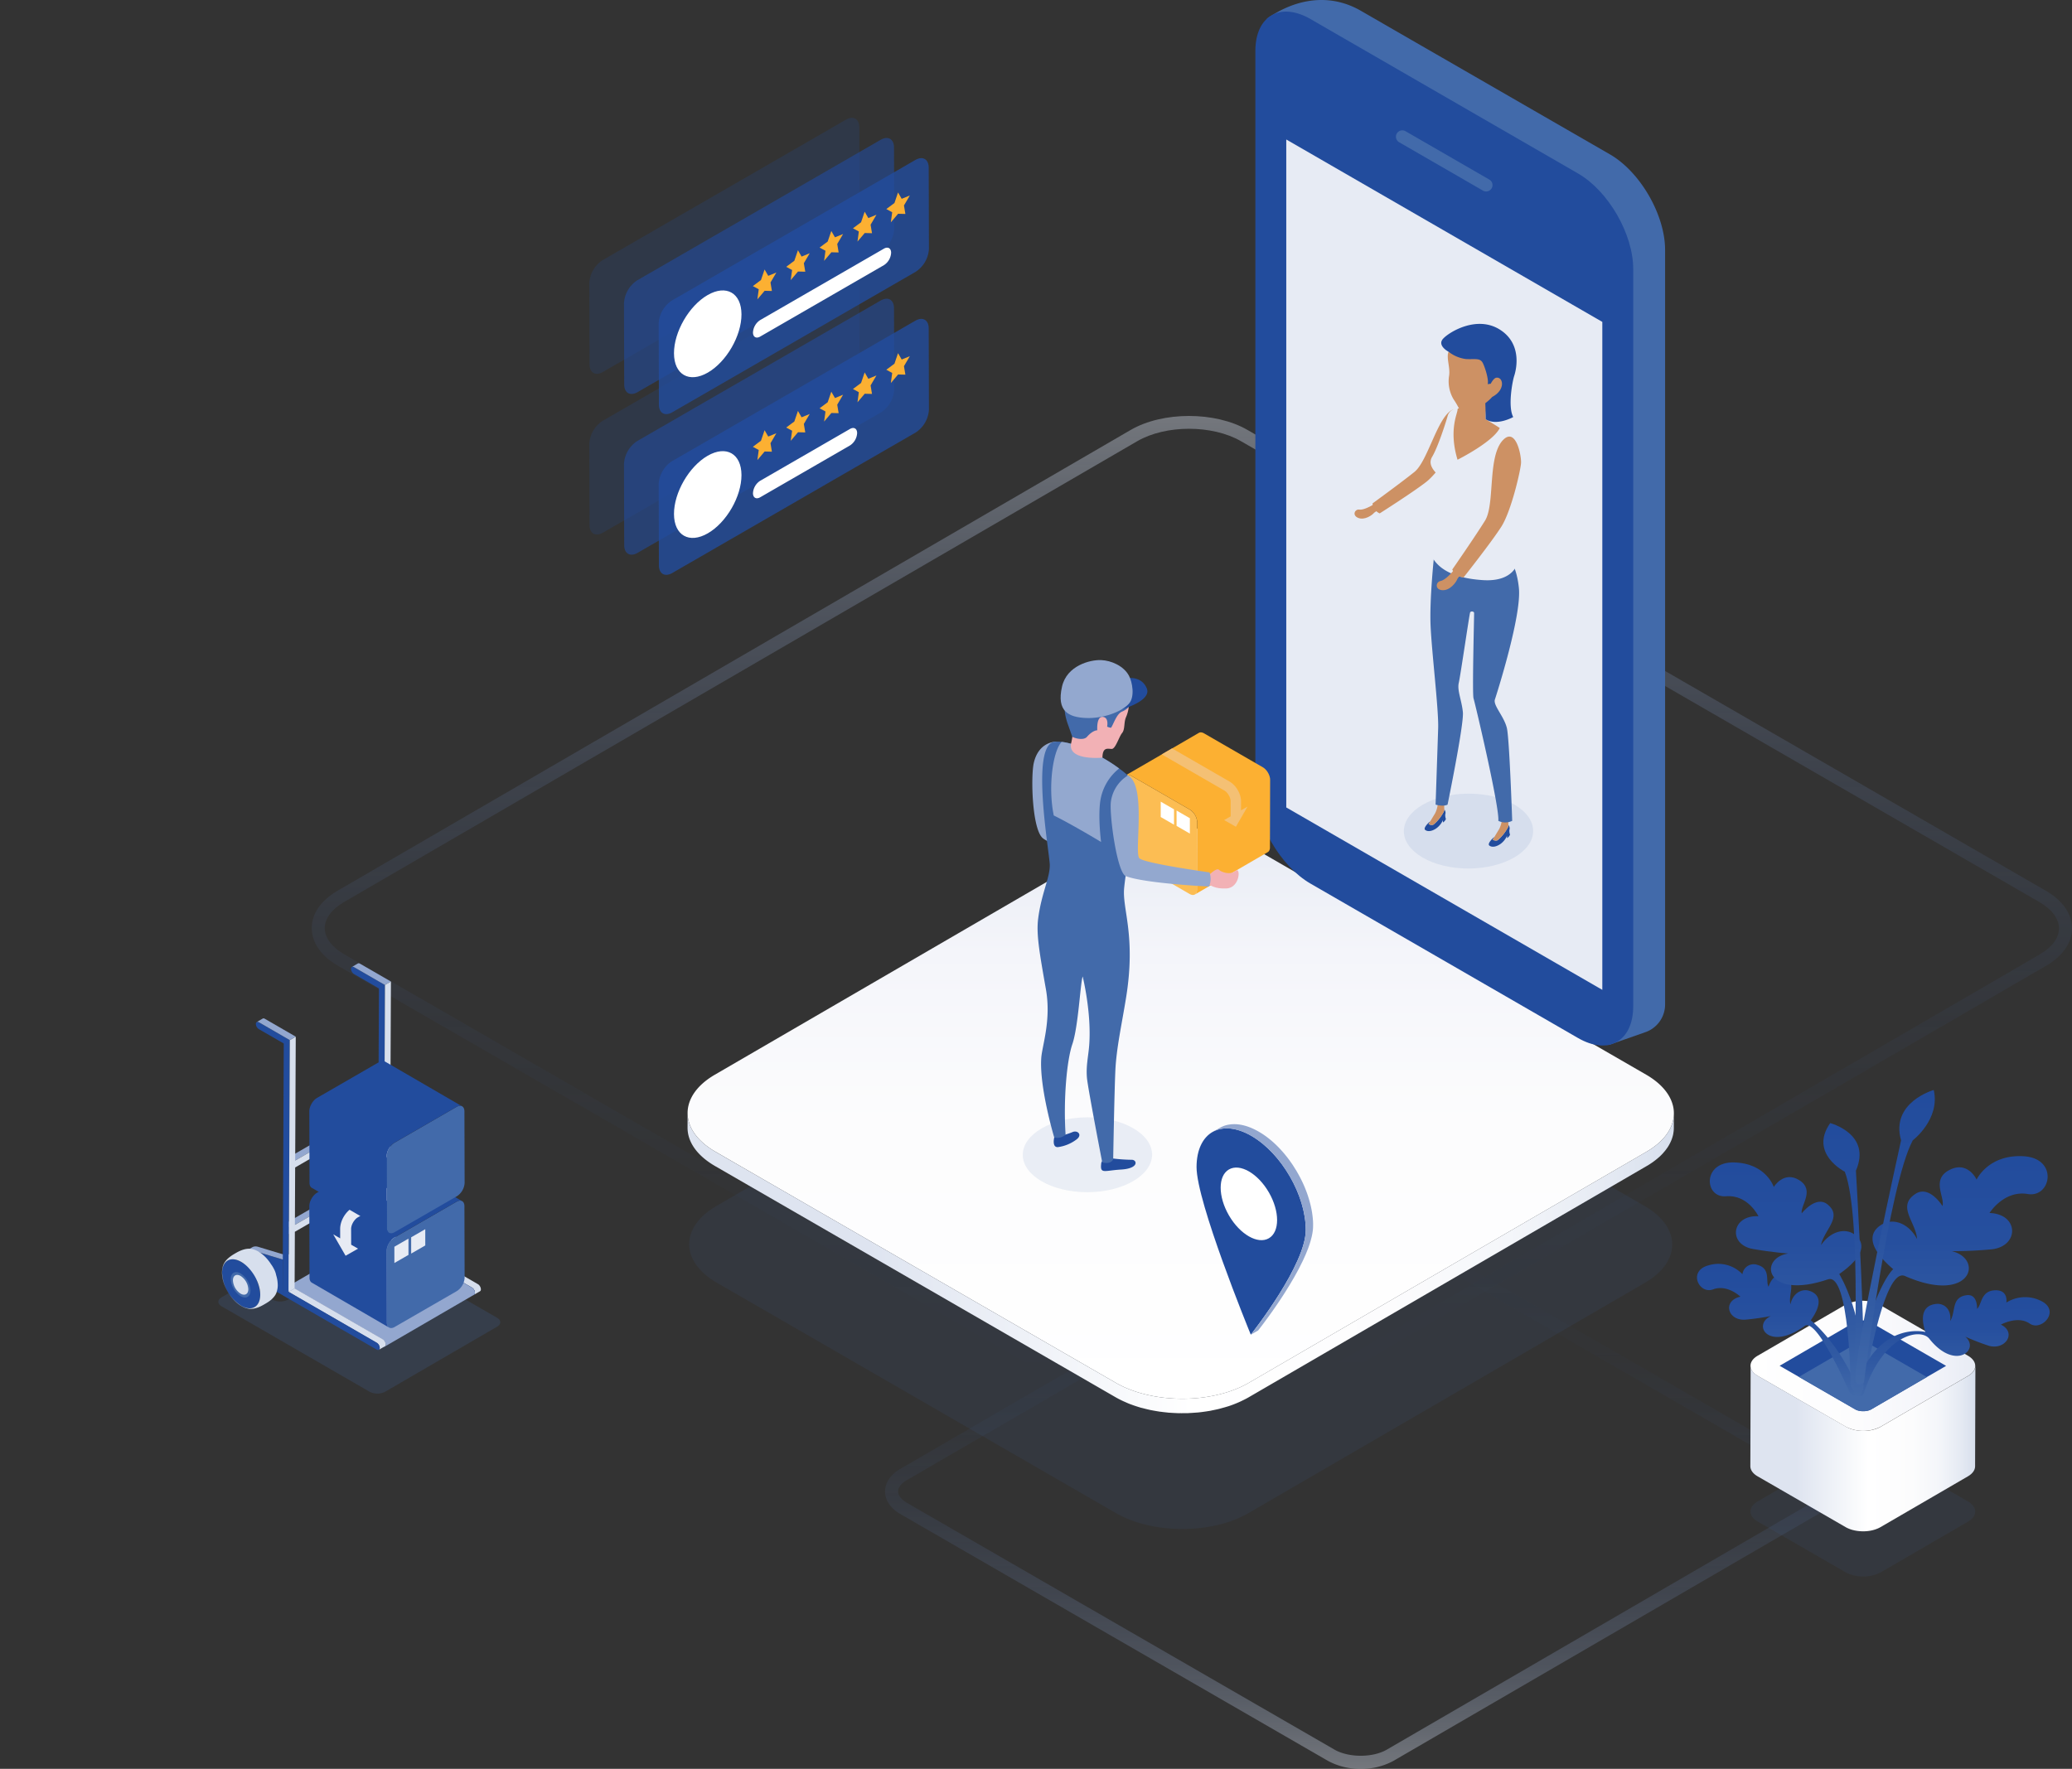 <svg xmlns="http://www.w3.org/2000/svg" xmlns:xlink="http://www.w3.org/1999/xlink" width="688.48" height="587.903" viewBox="0 0 688.48 587.903">
  <rect x="0" y="0" width="688.48" height="587.903" fill="#333333" stroke="none"/>
  <defs>
    <linearGradient id="linear-gradient" x1="0.5" x2="0.5" y2="1" gradientUnits="objectBoundingBox">
      <stop offset="0" stop-color="#d7dfed"/>
      <stop offset="0.076" stop-color="#bdcae1" stop-opacity="0.859"/>
      <stop offset="0.21" stop-color="#94a8cf" stop-opacity="0.631"/>
      <stop offset="0.346" stop-color="#718cc0" stop-opacity="0.439"/>
      <stop offset="0.48" stop-color="#5475b3" stop-opacity="0.282"/>
      <stop offset="0.613" stop-color="#3e63a9" stop-opacity="0.157"/>
      <stop offset="0.745" stop-color="#2e56a2" stop-opacity="0.071"/>
      <stop offset="0.875" stop-color="#254e9e" stop-opacity="0.016"/>
      <stop offset="1" stop-color="#224c9d" stop-opacity="0"/>
    </linearGradient>
    <linearGradient id="linear-gradient-2" x1="0.5" y1="1" x2="0.5" y2="0" xlink:href="#linear-gradient"/>
    <linearGradient id="linear-gradient-4" x1="0.5" y1="1" x2="0.5" gradientUnits="objectBoundingBox">
      <stop offset="0" stop-color="#fff"/>
      <stop offset="0.484" stop-color="#fcfcfd"/>
      <stop offset="0.775" stop-color="#f4f5fa"/>
      <stop offset="1" stop-color="#e7ebf4"/>
    </linearGradient>
    <linearGradient id="linear-gradient-5" x1="-0.027" y1="0.5" x2="1" y2="0.5" gradientUnits="objectBoundingBox">
      <stop offset="0.204" stop-color="#dee4f0"/>
      <stop offset="0.524" stop-color="#fff"/>
      <stop offset="0.719" stop-color="#fcfcfd"/>
      <stop offset="0.837" stop-color="#f4f6fa"/>
      <stop offset="0.934" stop-color="#e5eaf3"/>
      <stop offset="1" stop-color="#d7dfed"/>
    </linearGradient>
    <linearGradient id="linear-gradient-6" x1="0" y1="0.5" x2="1" y2="0.5" xlink:href="#linear-gradient-4"/>
    <linearGradient id="linear-gradient-7" x1="0" y1="0.5" x2="1" y2="0.5" xlink:href="#linear-gradient-5"/>
    <linearGradient id="linear-gradient-8" x1="0.5" x2="0.5" y2="1" gradientUnits="objectBoundingBox">
      <stop offset="0" stop-color="#224c9d"/>
      <stop offset="0.35" stop-color="#264f9e"/>
      <stop offset="0.713" stop-color="#325ba3"/>
      <stop offset="1" stop-color="#426aaa"/>
    </linearGradient>
    <linearGradient id="linear-gradient-14" x1="-47.438" y1="0.5" x2="-46.438" y2="0.5" xlink:href="#linear-gradient-4"/>
    <linearGradient id="linear-gradient-15" x1="-26.091" y1="0.5" x2="-25.091" y2="0.5" gradientUnits="objectBoundingBox">
      <stop offset="0" stop-color="#fff"/>
      <stop offset="0.421" stop-color="#fefefd"/>
      <stop offset="0.573" stop-color="#fefbf6"/>
      <stop offset="0.681" stop-color="#fdf5ea"/>
      <stop offset="0.768" stop-color="#fceed9"/>
      <stop offset="0.843" stop-color="#fae4c3"/>
      <stop offset="0.909" stop-color="#f8d7a8"/>
      <stop offset="0.968" stop-color="#f5c988"/>
      <stop offset="1" stop-color="#f4c074"/>
    </linearGradient>
    <linearGradient id="linear-gradient-16" x1="-105.08" y1="0.5" x2="-104.08" y2="0.5" gradientUnits="objectBoundingBox">
      <stop offset="0" stop-color="#fff"/>
      <stop offset="1" stop-color="#d7dfed"/>
    </linearGradient>
    <linearGradient id="linear-gradient-17" x1="-60.492" y1="0.5" x2="-59.492" y2="0.5" xlink:href="#linear-gradient-5"/>
    <linearGradient id="linear-gradient-18" x1="-60.491" y1="0.5" x2="-59.491" y2="0.5" xlink:href="#linear-gradient-5"/>
    <linearGradient id="linear-gradient-19" x1="-57.377" y1="0.5" x2="-56.377" y2="0.5" xlink:href="#linear-gradient-5"/>
    <linearGradient id="linear-gradient-20" x1="-105.084" y1="0.5" x2="-104.084" y2="0.5" xlink:href="#linear-gradient-16"/>
    <linearGradient id="linear-gradient-21" x1="-381.098" y1="0.5" x2="-380.098" y2="0.5" xlink:href="#linear-gradient-16"/>
    <linearGradient id="linear-gradient-22" x1="-416.295" y1="0.5" x2="-415.294" y2="0.5" xlink:href="#linear-gradient-4"/>
    <linearGradient id="linear-gradient-23" x1="-416.234" y1="0.5" x2="-415.234" y2="0.5" xlink:href="#linear-gradient-4"/>
    <linearGradient id="linear-gradient-24" x1="-64.538" y1="0.5" x2="-63.538" y2="0.5" xlink:href="#linear-gradient-4"/>
    <linearGradient id="linear-gradient-28" x1="-51.002" y1="0.5" x2="-50.002" y2="0.5" xlink:href="#linear-gradient-4"/>
  </defs>
  <g id="Group_2308" data-name="Group 2308" transform="translate(-617 -200)">
    <g id="Group_86" data-name="Group 86" transform="translate(617 338.251)">
      <g id="Group_81" data-name="Group 81" transform="translate(103.589)" opacity="0.4">
        <g id="Group_80" data-name="Group 80">
          <path id="Path_84" data-name="Path 84" d="M666.491,3628.469c-7.028,0-14.063-1.548-19.431-4.648L381.824,3470.687c-5.622-3.246-8.722-7.69-8.73-12.515-.007-4.8,3.049-9.218,8.6-12.446l263.512-153.136c10.668-6.2,28.078-6.2,38.808-.008l265.235,153.134c5.623,3.247,8.723,7.693,8.73,12.521.007,4.8-3.049,9.221-8.6,12.449L685.868,3623.821C680.536,3626.92,673.517,3628.469,666.491,3628.469ZM664.6,3292.2c-6.242,0-12.477,1.375-17.215,4.129L383.872,3449.465c-4.165,2.421-6.457,5.511-6.452,8.7.005,3.218,2.337,6.334,6.567,8.776l265.235,153.136c9.539,5.506,25,5.508,34.471.006l263.513-153.136c4.165-2.421,6.457-5.513,6.452-8.7,0-3.22-2.336-6.338-6.566-8.78L681.856,3296.327C677.09,3293.575,670.839,3292.2,664.6,3292.2Z" transform="translate(-373.094 -3287.938)" fill="url(#linear-gradient)"/>
        </g>
      </g>
      <g id="Group_83" data-name="Group 83" transform="translate(294.093 265.313)" opacity="0.4">
        <g id="Group_82" data-name="Group 82">
          <path id="Path_85" data-name="Path 85" d="M761.609,3793.248a22.2,22.2,0,0,1-10.9-2.653l-141.967-81.964c-3.334-1.925-5.171-4.613-5.175-7.569,0-2.941,1.809-5.616,5.107-7.532l141.044-81.966c6.089-3.539,15.655-3.541,21.779,0l141.967,81.964c3.333,1.925,5.17,4.613,5.175,7.571,0,2.942-1.809,5.618-5.107,7.534l-141.044,81.966A22.046,22.046,0,0,1,761.609,3793.248Zm-1.014-180a17.793,17.793,0,0,0-8.707,2.053L610.843,3697.27c-1.88,1.092-2.957,2.472-2.954,3.786,0,1.329,1.1,2.725,3.012,3.83l141.967,81.965c4.746,2.739,12.734,2.742,17.443,0l141.045-81.967c1.88-1.092,2.956-2.472,2.954-3.787,0-1.331-1.1-2.727-3.013-3.831L769.33,3615.305A17.942,17.942,0,0,0,760.595,3613.251Z" transform="translate(-603.563 -3608.909)" fill="url(#linear-gradient-2)"/>
        </g>
      </g>
      <g id="Group_85" data-name="Group 85" transform="translate(0 219.21)" opacity="0.4">
        <g id="Group_84" data-name="Group 84">
          <path id="Path_86" data-name="Path 86" d="M369.213,3695.187a17.5,17.5,0,0,1-8.6-2.092l-108.629-62.717c-2.674-1.543-4.21-3.814-4.214-6.229s1.514-4.664,4.16-6.2l107.922-62.719a18.678,18.678,0,0,1,17.174,0l108.629,62.718c2.675,1.544,4.211,3.816,4.213,6.232s-1.513,4.667-4.159,6.2L377.79,3693.094A17.379,17.379,0,0,1,369.213,3695.187Zm-.775-137.73a13.094,13.094,0,0,0-6.409,1.511l-107.922,62.718c-1.277.742-2.009,1.638-2.008,2.457s.749,1.739,2.052,2.49l108.628,62.717a14.388,14.388,0,0,0,12.839,0l107.922-62.718c1.277-.742,2.009-1.638,2.008-2.458s-.749-1.741-2.052-2.493l-108.628-62.717A13.217,13.217,0,0,0,368.437,3557.457Z" transform="translate(-247.773 -3553.134)" fill="url(#linear-gradient-2)"/>
        </g>
      </g>
    </g>
    <g id="Group_88" data-name="Group 88" transform="translate(845.459 475.069)">
      <path id="Path_87" data-name="Path 87" d="M887.172,3599.652c12.2,7.046,12.269,18.475.144,25.522l-131.745,76.562c-12.125,7.047-31.849,7.042-44.053,0L578.912,3625.17c-12.2-7.047-12.269-18.466-.144-25.513L710.513,3523.1c12.125-7.047,31.848-7.052,44.053,0Z" transform="translate(-569.179 -3473.896)" fill="#426aaa" opacity="0.1"/>
      <g id="Group_87" data-name="Group 87" transform="translate(0.012)">
        <path id="Path_88" data-name="Path 88" d="M896.8,3559.5v.336c-.072,4.561-3.1,9.1-9.063,12.567l-132.175,76.818c-12.171,7.069-31.963,7.058-44.206-.012L578.312,3572.4c-6.146-3.553-9.231-8.21-9.231-12.867a10.707,10.707,0,0,1,.348-2.677c.948-3.685,3.853-7.225,8.738-10.058l132.175-76.806c12.171-7.07,31.952-7.082,44.207-.012L887.589,3546.8c4.957,2.869,7.91,6.446,8.87,10.167A10.14,10.14,0,0,1,896.8,3559.5Z" transform="translate(-569.081 -3464.684)" fill="url(#linear-gradient-4)"/>
      </g>
      <path id="Path_89" data-name="Path 89" d="M887.73,3592.3l-132.175,76.818c-12.171,7.069-31.964,7.058-44.206-.012L578.309,3592.3c-6.146-3.552-9.231-8.21-9.231-12.866l-.012,4.872c-.012,4.669,3.048,9.255,9.206,12.807l133.052,76.818c.732.42,1.5.816,2.292,1.188.264.132.541.24.8.36.469.2.924.42,1.417.612.072.037.168.061.252.1.168.06.36.121.54.193.612.228,1.248.444,1.9.648.216.072.431.144.66.2.144.048.289.1.444.144.265.072.541.12.793.192.648.168,1.3.336,1.944.48.18.036.348.084.528.12.252.06.517.084.768.145l1.656.288c.228.024.445.084.673.108s.492.048.732.083c.517.073,1.032.12,1.561.18.252.024.492.06.744.084.228.011.469.011.7.035.528.037,1.056.061,1.584.085.265.012.528.036.8.036.2.011.42,0,.624,0,.576.011,1.141,0,1.717-.013.288,0,.576.013.852,0,.168,0,.336-.023.5-.035.708-.025,1.4-.084,2.112-.132.288-.024.576-.036.852-.06.132-.012.265-.036.4-.048l.636-.072c.732-.1,1.452-.192,2.161-.312.18-.024.36-.048.54-.083l.252-.037c.336-.072.672-.156,1.008-.216.576-.12,1.152-.241,1.728-.372.408-.1.816-.217,1.224-.336.541-.144,1.08-.288,1.609-.456.108-.036.228-.06.348-.1.636-.2,1.272-.432,1.9-.672.084-.036.168-.072.265-.108.684-.264,1.344-.552,2-.852.192-.1.384-.179.564-.276.732-.348,1.441-.708,2.113-1.1l132.176-76.818c.132-.072.264-.144.384-.216.564-.336,1.092-.7,1.6-1.044l.252-.18c.576-.42,1.116-.84,1.608-1.272.084-.072.156-.132.228-.192.084-.084.193-.168.276-.24.4-.373.769-.756,1.128-1.14.073-.084.132-.156.2-.24.2-.24.421-.468.6-.708.156-.192.289-.384.421-.576.048-.072.107-.132.155-.2a11.694,11.694,0,0,0,.684-1.092c.072-.12.132-.24.192-.36.036-.084.084-.156.121-.228.192-.4.372-.792.527-1.188.036-.1.06-.192.1-.288l.072-.217a12.873,12.873,0,0,0,.336-1.248l.036-.252c.012-.072.024-.144.035-.228a9.456,9.456,0,0,0,.132-1.32v-.276l.012-4.669C896.721,3584.293,893.7,3588.83,887.73,3592.3Z" transform="translate(-569.067 -3484.583)" fill="url(#linear-gradient-5)"/>
    </g>
    <g id="Group_208" data-name="Group 208" transform="translate(1180.876 562.28)">
      <g id="Group_204" data-name="Group 204" transform="translate(17.776 70.047)">
        <path id="Path_285" data-name="Path 285" d="M1011.358,3702.4c3.2,1.851,3.222,4.857.037,6.708l-29.055,16.885a12.771,12.771,0,0,1-11.581,0l-29.244-16.884c-3.21-1.854-3.223-4.858-.038-6.708l29.055-16.884a12.761,12.761,0,0,1,11.581,0Z" transform="translate(-939.099 -3684.123)" fill="url(#linear-gradient-6)"/>
      </g>
      <g id="Group_205" data-name="Group 205" transform="translate(27.457 76.597)">
        <path id="Path_286" data-name="Path 286" d="M1006.123,3707.146l-6.4,3.712L981.081,3721.7a5.535,5.535,0,0,1-2.495.5,5.431,5.431,0,0,1-2.519-.512l-18.86-10.886-6.4-3.688,25.042-14.562a5.535,5.535,0,0,1,2.495-.5,5.419,5.419,0,0,1,2.519.513Z" transform="translate(-950.81 -3692.047)" fill="#224c9d"/>
      </g>
      <g id="Group_206" data-name="Group 206" transform="translate(33.855 84.009)">
        <path id="Path_287" data-name="Path 287" d="M1001.068,3712.414l-18.645,10.838a5.532,5.532,0,0,1-2.495.5,5.431,5.431,0,0,1-2.519-.512l-18.859-10.886,18.645-10.838a5.533,5.533,0,0,1,2.495-.5,5.416,5.416,0,0,1,2.519.513Z" transform="translate(-958.55 -3701.014)" fill="#426aaa"/>
      </g>
      <g id="Group_207" data-name="Group 207" transform="translate(17.776 118.473)" opacity="0.1">
        <path id="Path_288" data-name="Path 288" d="M1011.358,3760.981c3.2,1.851,3.222,4.857.037,6.708l-29.055,16.885a12.771,12.771,0,0,1-11.581,0l-29.244-16.884c-3.21-1.854-3.223-4.858-.038-6.708l29.055-16.885a12.762,12.762,0,0,1,11.581,0Z" transform="translate(-939.099 -3742.708)" fill="#426aaa"/>
      </g>
      <path id="Path_289" data-name="Path 289" d="M1013.79,3710.545c-.007.087-.014.173-.03.26-.012.07-.034.14-.052.209s-.041.164-.07.245-.055.134-.084.2c-.037.085-.074.17-.12.255-.033.061-.072.121-.11.183-.06.1-.122.191-.192.285-.042.056-.088.111-.133.166a4.544,4.544,0,0,1-.346.373c-.045.045-.087.09-.135.133-.078.07-.164.137-.249.206s-.15.123-.232.183-.193.13-.291.194-.2.136-.312.2l-29.055,16.885a8.572,8.572,0,0,1-.771.39c-.077.035-.155.067-.234.1q-.313.13-.641.242c-.079.027-.157.056-.237.081-.138.044-.279.082-.421.121-.107.029-.214.06-.323.087-.149.036-.3.066-.451.1-.1.021-.205.044-.31.062-.306.054-.617.1-.932.131-.1.01-.193.016-.29.024-.184.015-.37.029-.555.037-.118.005-.237.008-.356.009-.149,0-.3,0-.447,0q-.189,0-.377-.011c-.139,0-.277-.012-.415-.021s-.253-.02-.379-.032-.272-.028-.408-.045-.246-.033-.369-.052c-.145-.022-.289-.048-.432-.075-.114-.022-.228-.044-.341-.069-.172-.038-.341-.08-.508-.125-.093-.025-.188-.048-.28-.075-.3-.088-.594-.186-.878-.3-.04-.015-.079-.034-.118-.05a8.868,8.868,0,0,1-1.106-.531l-29.245-16.884c-1.615-.932-2.42-2.156-2.417-3.377l-.1,33.379c0,1.222.8,2.445,2.417,3.377L970.7,3763.9a8.881,8.881,0,0,0,1.107.531c.025.01.046.025.072.035l.045.015q.427.166.879.3l.069.024c.069.019.141.033.21.051.169.045.337.087.509.125.045.01.089.023.135.033.068.014.138.022.207.036.143.027.287.053.432.075.058.009.115.022.174.031s.13.013.194.021c.136.018.271.032.408.045.065.007.13.017.2.022s.122.005.184.009c.139.01.277.017.416.022.069,0,.139.01.208.011s.112,0,.168,0c.15,0,.3,0,.448,0,.074,0,.15,0,.224,0,.045,0,.088-.006.132-.008.186-.008.37-.022.555-.037.074-.007.15-.008.223-.015l.067-.01c.314-.032.626-.075.932-.13l.046-.006c.088-.017.174-.039.263-.056.151-.031.3-.062.451-.1.11-.026.216-.058.324-.087.141-.039.283-.077.421-.121l.091-.026c.05-.016.1-.038.146-.055.219-.074.432-.156.641-.243.079-.032.157-.064.234-.1.266-.121.526-.248.77-.39l29.055-16.885.1-.059c.076-.046.141-.1.213-.142.1-.064.2-.128.291-.194s.155-.122.231-.183.171-.136.249-.206c.016-.014.035-.027.049-.041.032-.03.055-.062.085-.092a4.6,4.6,0,0,0,.347-.373c.023-.027.054-.054.075-.081s.036-.057.057-.085c.07-.094.133-.189.193-.285.025-.04.057-.079.08-.119.012-.021.018-.042.03-.063.045-.084.083-.17.12-.255.021-.05.05-.1.069-.148.007-.017.009-.035.015-.051.029-.082.049-.164.07-.246.015-.055.036-.11.048-.165,0-.015,0-.03.005-.045.016-.085.021-.171.029-.257.006-.056.018-.112.02-.169,0-.024,0-.048,0-.072l.1-33.379C1013.81,3710.386,1013.8,3710.466,1013.79,3710.545Z" transform="translate(-921.312 -3618.608)" fill="url(#linear-gradient-7)"/>
      <path id="Path_290" data-name="Path 290" d="M979,3704.634a3.082,3.082,0,0,0,4.451.661s6.335-42.786,13.864-39.485c21.944,9.624,26.425-5.65,15.6-8.248,0,0,5.85.079,13.077-.6,9.359-.882,9.362-11.757-.556-12.084,0,0,4.755-7.642,12.7-6.31,7.84,1.314,10.256-11.93-1.448-12.561s-15.542,7.77-15.542,7.77-2.906-6.372-9.035-3.194-1.453,9.068-2.3,11.985c0,0-4.35-7.1-8.995-4.038-6.283,4.139.17,9.362.556,15.026-2.991-5.6-8.147-6.891-11.516-4.983-4.821,2.73-4.921,7.688,3.581,14.978C993.443,3663.549,986.285,3669.3,979,3704.634Z" transform="translate(-928.241 -3603.992)" fill="url(#linear-gradient-8)"/>
      <path id="Path_291" data-name="Path 291" d="M971.569,3712.3s-1.428,1.778-3.219-.14c0,0-10.859-25.181-14.973-22.217-11.991,8.641-17.547-.376-11.246-3.294,0,0-3.645.749-8.288,1.186-6.013.567-7.975-6.235-1.83-7.625,0,0-4.352-4.212-9.082-2.428-4.667,1.759-8.566-6.237-1.359-8.03a11.016,11.016,0,0,1,11.122,3,3.77,3.77,0,0,1,5.075-3.078c4.407,1.256,2.543,5.5,3.6,7.222,0,0,1.441-4.959,4.9-3.6,4.676,1.838,1.581,5.876,2.362,9.465.86-3.861,3.853-5.284,6.3-4.493,3.506,1.131,4.464,4.22.46,9.8C955.39,3688.062,965.464,3695.939,971.569,3712.3Z" transform="translate(-917.593 -3611.514)" fill="url(#linear-gradient-8)"/>
      <path id="Path_292" data-name="Path 292" d="M980.858,3713.583s2.405,2.9,3.148.569c6.2-19.5,18.769-21.879,21.753-18.123,8.7,10.947,17.026,3.476,11.92-.713a79.006,79.006,0,0,0,7.591,2.956c5.6,1.861,9.739-4.261,4.278-6.944,0,0,5.582-3.1,9.55-.352,3.915,2.715,10.308-4.133,3.958-7.437a11.741,11.741,0,0,0-11.7.458s.785-4.32-3.873-4.074-4.264,4.74-5.847,6.169c0,0,.248-5.092-3.53-4.54-5.111.747-3.463,5.313-5.4,8.6.446-3.907-1.968-5.932-4.59-5.707-3.751.322-5.693,3.088-3.676,9.335C1004.439,3693.78,988.054,3689.5,980.858,3713.583Z" transform="translate(-928.564 -3613.346)" fill="url(#linear-gradient-8)"/>
      <path id="Path_293" data-name="Path 293" d="M973.766,3704.054s-2.91,1.847-4.226-1.388c0,0-.365-37.732-7.535-35.3-20.9,7.089-23.26-7.046-13.192-8.6,0,0-5.3-.357-11.753-1.5-8.363-1.484-7.162-11.314,1.839-10.881,0,0-3.453-7.256-10.783-6.635-7.232.613-7.951-11.536,2.7-11.247S944,3636.662,944,3636.662s3.331-5.547,8.52-2.225.311,8.3.751,11c0,0,4.717-6.1,8.577-2.991,5.222,4.2-1.189,8.449-2.164,13.542,3.322-4.845,8.125-5.632,10.96-3.66,4.055,2.82,3.6,7.31-4.893,13.275C965.752,3665.6,974.8,3679.9,973.766,3704.054Z" transform="translate(-918.485 -3604.429)" fill="url(#linear-gradient-8)"/>
      <path id="Path_294" data-name="Path 294" d="M978.341,3702.472s3.036-58.26-2.82-73.613c0,0-11.988-6.033-4.858-16.162,0,0,13.865,3.579,8.54,15.815,0,0,4.032,67.165,1.981,73.612C980.339,3704.784,978.341,3702.472,978.341,3702.472Z" transform="translate(-926.403 -3601.69)" fill="url(#linear-gradient-8)"/>
      <path id="Path_295" data-name="Path 295" d="M984.129,3696.506s8.26-65.684,16.209-80.4c0,0,9.19-6.954,6.965-16.726,0,0-14.452,4.079-10.859,16.726,0,0-16.235,73.2-15.092,79.792C981.825,3698.619,984.129,3696.506,984.129,3696.506Z" transform="translate(-928.639 -3599.381)" fill="url(#linear-gradient-8)"/>
    </g>
    <g id="Group_2244" data-name="Group 2244" transform="translate(1034.132 200)">
      <path id="Path_3252" data-name="Path 3252" d="M10072.087,3105.318l-1.152,1.891c-1.562,1.083-2.138,8.009-2.138,9.91v242.7c0,11.648,7.875,26.6,17.963,32.423l90.727,52.368c1.431.821,6.916,2.321,8.472,1.775l11.812-4.145a9.743,9.743,0,0,0,6.517-9.194V3182.254c0-11.648-8.254-25.944-18.341-31.768l-82.76-47.721C10092.989,3096.884,10081.763,3098.615,10072.087,3105.318Z" transform="translate(-10068.146 -3099.187)" fill="#426aaa"/>
      <path id="Path_3253" data-name="Path 3253" d="M10086.436,3105.829c-10.088-5.823-18.34-1.059-18.34,10.59v244.995c0,11.648,8.254,25.944,18.342,31.768l88.869,51.308c10.086,5.825,18.34,1.06,18.34-10.589V3188.906c0-11.648-8.254-25.944-18.342-31.767Z" transform="translate(-10068.096 -3099.486)" fill="#224c9d"/>
      <path id="Path_3254" data-name="Path 3254" d="M10079.158,3149.144v222.008l105.017,60.631V3209.775Z" transform="translate(-10068.892 -3102.784)" fill="url(#linear-gradient-14)"/>
      <g id="Group_2243" data-name="Group 2243" transform="translate(46.749 43.339)">
        <path id="Path_3255" data-name="Path 3255" d="M10148.4,3166.188a2.106,2.106,0,0,1-1.057-.283l-27.817-16.062a2.118,2.118,0,1,1,2.117-3.668l27.818,16.062a2.118,2.118,0,0,1-1.062,3.952Z" transform="translate(-10118.471 -3145.889)" fill="#426aaa"/>
      </g>
    </g>
    <g id="Group_2252" data-name="Group 2252" transform="translate(956.806 419.385)">
      <g id="Group_2249" data-name="Group 2249" transform="translate(0 151.916)" opacity="0.1">
        <ellipse id="Ellipse_70" data-name="Ellipse 70" cx="21.487" cy="12.446" rx="21.487" ry="12.446" transform="translate(0 0.122) rotate(-0.162)" fill="#426aaa"/>
      </g>
      <path id="Path_3269" data-name="Path 3269" d="M10037.526,3435.813a26.49,26.49,0,0,0,3.533-1.147c1.682-.8,3.44.79,1.517,2.333a13.04,13.04,0,0,1-6.285,2.627c-2.063.143-1.229-3.187-1.229-3.187Z" transform="translate(-10024.57 -3277.748)" fill="#224c9d"/>
      <g id="Group_2251" data-name="Group 2251" transform="translate(33.533 24.023)">
        <g id="Group_2250" data-name="Group 2250" transform="translate(0 14.085)">
          <path id="Path_3270" data-name="Path 3270" d="M10062.416,3306.99c-1.349-.779-2.444-.154-2.448,1.395l-.062,22.427a5.353,5.353,0,0,0,2.431,4.212l19.518,11.269c1.346.777,2.444.154,2.447-1.395l.063-22.428a5.358,5.358,0,0,0-2.431-4.211Z" transform="translate(-10059.905 -3306.655)" fill="#fcbd53"/>
        </g>
        <path id="Path_3271" data-name="Path 3271" d="M10083.3,3322.04l-4.42-2.552v5.106l4.419,2.552Z" transform="translate(-10061.271 -3293.494)" fill="#fff"/>
        <path id="Path_3272" data-name="Path 3272" d="M10077.624,3318.853l-4.422-2.552,0,5.106,4.418,2.552Z" transform="translate(-10060.861 -3293.265)" fill="#fff"/>
        <path id="Path_3273" data-name="Path 3273" d="M10060.822,3305.686a.857.857,0,0,1,.082-.034.166.166,0,0,1,.041-.013.635.635,0,0,1,.1-.032l.038-.01a.035.035,0,0,0,.015,0,.213.213,0,0,0,.031-.007.178.178,0,0,1,.044,0,.729.729,0,0,1,.127-.017h.045a1.573,1.573,0,0,1,.185.006l.043,0a.9.9,0,0,1,.119.019l.021,0a.535.535,0,0,1,.089.019.592.592,0,0,1,.107.031,1.519,1.519,0,0,1,.171.058.51.51,0,0,1,.065.025c.06.025.12.05.183.082l.155.082,19.52,11.271c.065.037.131.083.2.124s.124.089.182.135a.7.7,0,0,1,.066.047l.007.007c.052.041.1.083.151.127a.157.157,0,0,1,.021.017c.056.048.109.1.161.149l.083.082c.052.051.106.11.158.165l0,.007c.03.034.062.069.092.107s.065.075.1.113l.11.141c.02.031.044.062.064.093.043.058.083.114.125.175.014.02.03.045.044.069.055.083.107.165.155.251a.147.147,0,0,0,.023.038c.041.075.079.148.117.224a.464.464,0,0,1,.037.072c.038.08.076.159.11.238.007.01.011.021.019.031.037.086.071.175.1.268a.356.356,0,0,1,.028.08c.024.065.045.131.066.2.01.031.02.065.03.1.017.058.035.117.049.175l.03.124a.2.2,0,0,1,.008.048,2.142,2.142,0,0,1,.051.279c0,.034.01.069.014.1.007.055.011.107.014.161a1.894,1.894,0,0,1,.014.244v.024l-.065,22.426a1.846,1.846,0,0,1-.014.248.983.983,0,0,1-.017.172,1.033,1.033,0,0,1-.028.149,1.353,1.353,0,0,1-.072.25.508.508,0,0,1-.041.107.413.413,0,0,1-.048.1,1.135,1.135,0,0,1-.217.317.629.629,0,0,1-.1.1.387.387,0,0,1-.038.034,1.116,1.116,0,0,1-.138.093l.045-.024,24.194-14.062a1.273,1.273,0,0,0,.419-.4,2.14,2.14,0,0,0,.292-1.163l.066-22.426a3.563,3.563,0,0,0-.028-.43.19.19,0,0,1,0-.048c0-.017-.006-.034-.01-.054-.01-.062-.02-.127-.034-.193a.785.785,0,0,0-.014-.089l-.01-.044-.031-.125c-.01-.038-.018-.075-.028-.113l-.02-.062c-.011-.034-.021-.065-.032-.1a.565.565,0,0,0-.023-.086c-.014-.038-.027-.073-.041-.111a.549.549,0,0,0-.028-.079.167.167,0,0,1-.013-.041c-.028-.073-.059-.145-.09-.217l0-.01a.244.244,0,0,1-.018-.031c-.023-.059-.049-.117-.076-.172a.632.632,0,0,0-.035-.066.657.657,0,0,0-.037-.073.391.391,0,0,0-.034-.069c-.027-.051-.055-.1-.082-.151a.185.185,0,0,1-.023-.041l-.009-.014c-.041-.069-.082-.137-.127-.207l-.02-.031c-.015-.024-.031-.044-.045-.069s-.052-.076-.076-.11a.353.353,0,0,0-.049-.065c-.02-.031-.044-.062-.064-.093s-.03-.042-.049-.062-.04-.051-.062-.079-.065-.076-.1-.113l-.042-.052a.745.745,0,0,1-.051-.055c-.052-.059-.106-.117-.162-.172-.018-.018-.034-.038-.052-.056s-.02-.017-.03-.027c-.11-.107-.224-.207-.34-.3a.778.778,0,0,1-.066-.048,4.119,4.119,0,0,0-.379-.258l-19.52-11.266a2.689,2.689,0,0,0-.306-.155.17.17,0,0,1-.034-.017l-.062-.021c-.059-.021-.113-.041-.172-.058l-.055-.021-.052-.01-.1-.021-.062-.014c-.025,0-.045,0-.069-.007a.484.484,0,0,0-.072-.008c-.014,0-.028,0-.041,0-.038,0-.076,0-.114,0h-.048c-.052,0-.1.011-.147.018l-.021.006c-.017,0-.029.007-.044.007s-.048.01-.072.017-.042.018-.062.024a.238.238,0,0,0-.04.014c-.008,0-.019,0-.024.008-.042.02-.083.037-.124.061l-.011.008-8.9,5.172-3.424,1.991Z" transform="translate(-10059.971 -3291.478)" fill="#fcb032"/>
        <path id="Path_3274" data-name="Path 3274" d="M10096.469,3319.808l-2.157,1.245,3.9,2.224,3.876-6.716-2.177,1.258.007-2.978a5.972,5.972,0,0,0-.045-.719l0-.041-.018-.124c-.018-.11-.033-.213-.052-.317l-.01-.044c-.01-.055-.021-.113-.034-.172s-.027-.117-.041-.171c-.028-.111-.052-.2-.08-.292-.013-.056-.03-.107-.047-.162-.032-.1-.066-.2-.1-.3l-.041-.117c-.055-.141-.106-.275-.165-.409l-.028-.058c-.048-.107-.1-.228-.161-.344l-.055-.107c-.059-.113-.117-.224-.179-.329l-.038-.066c-.069-.124-.147-.248-.227-.371l-.052-.083c-.079-.11-.138-.2-.2-.286l-.1-.134c-.06-.076-.114-.145-.17-.213s-.1-.121-.144-.179-.1-.107-.142-.162c-.083-.089-.164-.179-.25-.264l-.125-.124a7.035,7.035,0,0,0-.547-.481l-.085-.066a6.777,6.777,0,0,0-.654-.44L10077,3297.227l-3.424,1.991,20.834,12.03a3.191,3.191,0,0,1,.278.189l.045.034a3.691,3.691,0,0,1,.284.251l.07.069c.047.047.1.1.144.151l.079.093c.028.034.055.065.082.1s.07.083.1.127l.058.079c.037.056.075.11.113.161l.024.038c.065.1.113.179.158.254l.018.034c.04.073.078.141.113.211l.034.061c.034.073.068.145.1.217l.023.048c.024.061.056.141.086.22l.023.069c.021.062.042.117.06.171l.026.09c.015.047.027.1.038.147l.049.22a1.383,1.383,0,0,1,.026.155l.012.082a2.86,2.86,0,0,1,.02.306Z" transform="translate(-10060.89 -3291.892)" fill="url(#linear-gradient-15)"/>
        <path id="Path_3275" data-name="Path 3275" d="M10060.739,3306.832" transform="translate(-10059.965 -3292.583)" fill="none" stroke="#000" stroke-miterlimit="10" stroke-width="0.246"/>
        <path id="Path_3276" data-name="Path 3276" d="M10070.172,3297.36l0-.07.1.167a.345.345,0,0,1-.046.024Z" transform="translate(-10060.644 -3291.896)" fill="none"/>
      </g>
      <path id="Path_3277" data-name="Path 3277" d="M10035.159,3294.815s-5.76-.164-7.433,7.031c-1.051,4.521-.595,22.362,3.083,25.127,5.492,4.128,24.8,6.127,24.8,6.127a6.284,6.284,0,0,0,.772-4.65s-17.854-4.554-20.047-5.62S10038.685,3298.148,10035.159,3294.815Z" transform="translate(-10024.019 -3267.695)" fill="#93a8cf"/>
      <path id="Path_3278" data-name="Path 3278" d="M10055.875,3444.119a57.426,57.426,0,0,0,6.1.417c1.84-.073,2.659,2.882-3.5,3.243-5.6.329-7.033,1.645-6.57-2.08C10052.134,3443.86,10055.875,3444.119,10055.875,3444.119Z" transform="translate(-10025.789 -3278.443)" fill="#224c9d"/>
      <path id="Path_3279" data-name="Path 3279" d="M10030.338,3399.937c-.682,9.813,4.311,26.444,4.311,26.444a4.3,4.3,0,0,0,3.773-.925c-.767-11.712.4-24.666,2.229-30.048,2-5.82,2.666-20.235,3.444-22.548,0,0,3,12,2.168,22.888-.28,3.689-1.12,6.939-.73,10.958.426,4.005,5.064,27.929,5.064,27.929s2.716.913,3.641-1.022c0,0,.378-21.879.719-29.415s2.13-15.377,3.579-24.4c3.287-20.454-1.277-29.232-.67-36.184.05-.523.11-1.12.194-1.79.622-5.1,2.144-14.122,2.655-22.134.316-4.821.256-9.29-.6-12.284-.194-.682-1.692-2.094-3.9-3.689-.109-.073-.208-.146-.316-.22q-.457-.328-.949-.657v-.024c-4.943-3.384-12.419-7.329-17.85-7.926-.17-.024-.34-.036-.511-.048a11.836,11.836,0,0,0-1.473-.013c-.122,0-.22.025-.316.025-8.219.816-1.729,36.793-1.632,40.9.073,4.31-2.776,9.435-3.859,17.872-.646,5.125.364,10.945,2.568,23.437C10033.711,3387.4,10030.63,3395.761,10030.338,3399.937Z" transform="translate(-10024.155 -3267.695)" fill="#426aaa"/>
      <path id="Path_3280" data-name="Path 3280" d="M10090.036,3342.79s2.943-2.92,3.688-2.13,3.784,1.921,5.554.38,1.551,5.59-2.959,5.847c-4.11.235-5.27-1.223-6.283-1.325Z" transform="translate(-10028.54 -3270.986)" fill="#f2b1b5"/>
      <path id="Path_3281" data-name="Path 3281" d="M10061.011,3306.917a12.132,12.132,0,0,0-5.684,8.951c-.431,4.622,2.079,23.411,5.02,24.527,6.423,2.438,27.611,3.45,27.611,3.45a6.277,6.277,0,0,0,.159-4.711s-21.553-2.982-23.291-4.69C10063.008,3332.655,10067.306,3310.2,10061.011,3306.917Z" transform="translate(-10026.038 -3268.566)" fill="#93a8cf"/>
      <path id="Path_3282" data-name="Path 3282" d="M10034.845,3319.355c5.977,2.934,15.727,8.809,15.727,8.809s-1.043-7.749-.3-13.405a17.021,17.021,0,0,1,6.306-11.034c-.109-.073-.208-.146-.316-.22q-.457-.328-.949-.657v-.024c-4.943-3.384-12.419-7.329-17.85-7.926C10034.467,3298.055,10032.916,3310.085,10034.845,3319.355Z" transform="translate(-10024.506 -3267.701)" fill="#93a8cf"/>
      <path id="Path_3283" data-name="Path 3283" d="M10051.45,3298.431s-11.385,1.142-10.446-4.612a22.458,22.458,0,0,0,.642-6.456c-.309-2.672-4.215-10.38,1.541-14.285s14.491-1.027,16.135,2.57a11.785,11.785,0,0,1,0,9.25c-.821,1.746-.308,4.109-1.336,5.343s-2.179,5.292-3.442,5.292S10051.5,3294.765,10051.45,3298.431Z" transform="translate(-10024.942 -3265.996)" fill="#f2b1b5"/>
      <path id="Path_3284" data-name="Path 3284" d="M10049.649,3289.323s-1.455-.076-3.437,2.193c-1.047,1.2-3.811.583-4.862-.033,0,0-.778-2.212-1.377-3.882s-1.955-5.69-.6-8.717,8.773-10.8,15.712-6.6,5.852,6.873,5.852,6.873.441,2.477-3.108,3.98c-1.762.746-2.767,4.113-3.605,5.35a3.891,3.891,0,0,1-1.292-.368c.274-1.85-.111-3.052-1.361-3.232C10049.274,3284.557,10049.649,3289.323,10049.649,3289.323Z" transform="translate(-10024.852 -3265.985)" fill="#426aaa"/>
      <path id="Path_3285" data-name="Path 3285" d="M10059.07,3282.4s9.992-2.771,8.27-6.936c-1.561-3.772-5.7-4.2-9.831-2.545S10059.07,3282.4,10059.07,3282.4Z" transform="translate(-10026.091 -3266.052)" fill="#224c9d"/>
      <path id="Path_3286" data-name="Path 3286" d="M10060.076,3280.073c-2.356,2.681-8.562,5.022-14.312,4.771s-9.812-2.218-7.934-10.44c1.6-7,9.324-8.938,12.952-8.806,3.414.125,7.548,1.938,9.294,5.207C10061.175,3272.857,10062.117,3277.752,10060.076,3280.073Z" transform="translate(-10024.748 -3265.591)" fill="#93a8cf"/>
    </g>
    <g id="Group_2253" data-name="Group 2253" transform="translate(689.556 520.162)">
      <path id="Path_3287" data-name="Path 3287" d="M9951.208,3398.1c1.423.822,1.431,2.146.017,2.968l-37.217,21.629a5.659,5.659,0,0,1-5.136.007l-40.031-23.112-9.167-5.293c-1.423-.822-1.432-2.16-.018-2.981l5.22-3.034a5.685,5.685,0,0,1,5.148,0l6.584,3.8a5.635,5.635,0,0,0,5.124,0l16.541-9.612c1.4-.815,1.406-2.146-.018-2.968l-6.586-3.8c-1.422-.821-1.442-2.152-.028-2.974l5.232-3.04a5.658,5.658,0,0,1,5.136.006l9.154,5.287Z" transform="translate(-9858.602 -3280.283)" fill="#426aaa" opacity="0.2"/>
      <g id="Group_2282" data-name="Group 2282" transform="translate(1.177 0)">
        <g id="Group_2257" data-name="Group 2257" transform="translate(39.26 71.649)" style="isolation: isolate">
          <g id="Group_2253-2" data-name="Group 2253" transform="translate(0.066 3.515)">
            <path id="Path_3288" data-name="Path 3288" d="M9923.381,3350.284a13.926,13.926,0,0,1,6.318,10.945c-.011,4.023-2.859,5.646-6.36,3.624a13.924,13.924,0,0,1-6.312-10.941C9917.036,3349.888,9919.886,3348.265,9923.381,3350.284Z" transform="translate(-9917.026 -3349.416)" fill="#224c9d"/>
          </g>
          <g id="Group_2254" data-name="Group 2254">
            <path id="Path_3289" data-name="Path 3289" d="M9929.927,3344.346Z" transform="translate(-9920.915 -3344.346)" fill="#f8f9fb"/>
            <path id="Path_3290" data-name="Path 3290" d="M9935.095,3358.785a6.707,6.707,0,0,0,.386-2.675c0-.023,0-.044,0-.067-.007-.139-.021-.286-.034-.431-.007-.078-.015-.157-.023-.236-.006-.041-.008-.079-.013-.122l-.008-.078,0-.029-.012-.067v-.008c-.01-.07-.021-.14-.033-.21-.019-.117-.038-.233-.054-.333l0-.01,0-.011v.01l-.05-.227-.009-.046-.078-.358c-.034-.138-.08-.3-.123-.456l0-.014c-.018-.06-.034-.124-.05-.177l-.033-.1a7.145,7.145,0,0,0-.755-2.1,10.212,10.212,0,0,0-.916-1.49c-.009-.016-.02-.034-.03-.049-.029-.047-.059-.088-.089-.134-.079-.121-.156-.239-.236-.354l-.011-.015-.007-.009-.044-.065-.016-.023,0,0-.065-.09c-.091-.125-.18-.248-.271-.365-.018-.025-.039-.053-.056-.076l-.083-.1-.091-.114q-.081-.1-.161-.2l-.064-.08h0l-.031-.04c-.133-.155-.318-.355-.454-.507l-.22-.222c-.089-.091-.174-.177-.251-.254,0,0-.17-.165-.42-.384-.024-.021-.053-.046-.073-.066l-.045-.035q-.186-.16-.416-.339l-.044-.035-.007-.006-.007-.006c-.075-.057-.158-.117-.245-.177l-.271-.192-.517-.322.373.228-.387-.236h0c-.1-.055-.188-.1-.27-.144l-.063-.032c-.054-.028-.105-.055-.154-.078a5.93,5.93,0,0,0-.79-.336l-.049-.017-.065-.025.051.016-.088-.029-.094-.027-.177-.053h0l-.079-.018-.146-.041c-.1-.024-.175-.04-.243-.053l-.061-.011c-.045-.008-.092-.015-.15-.022l-.068-.01h-.018c-.086-.011-.173-.02-.264-.027l-.092-.01h-.046c-.1-.006-.19-.007-.284-.007h0l.055,0h-.142l-.058,0c-.019,0-.038,0-.055,0l-.071.006-.263.017-.31.04.091-.014-.12.018c-.1.016-.229.043-.328.062l-.295.07c-.088.023-.2.057-.29.081l-.271.086.044-.015-.05.017-.006,0-.006,0-.006,0-.26.092-.271.1-.273.116-.27.12-.276.133-.27.137c-.084.044-.2.1-.278.149l-.271.154-.64.371-.066.04-.266.161c-.061.037-.131.083-.2.125l-.014.008-.056.035-.249.166c-.043.028-.091.063-.139.1l-.06.042-.054.038-.234.173c-.024.018-.053.04-.079.062l-.078.061-.084.064-.216.179-.035.03-.026.024-.132.114-.07.065-.171.16c-.07.069-.163.163-.23.233l-.024.026c-.021.023-.041.047-.062.069l-.1.116c-.022.024-.047.055-.07.084l0,0c-.062.075-.126.153-.179.219l-.017.023-.01.015c-.043.054-.078.107-.115.159l-.041.055,0,0a4.907,4.907,0,0,0-.665,1.372c0,.011,0,.025-.009.036-.021.07-.038.137-.057.206-.026.1-.054.2-.077.311-.006.026-.012.052-.017.078-.015.073-.027.146-.04.22q-.032.191-.056.4c-.011.1-.025.192-.031.29v.036c-.007.09-.007.187-.011.281l-.009.261v.19c0,.053.007.11.009.163,0,.1.008.2.011.286l.011.109c.007.073.011.146.019.22,0,.045.012.093.017.139l.016.161c.015.116.036.252.06.387,0,.024.009.047.013.071.01.064.022.133.031.188l.14.643c.047.2.123.453.178.647l.21.643c.069.194.172.448.246.64l.017.042c.049.117.1.232.152.349l.106.241c.028.06.063.13.1.2s.062.126.094.189l.115.236.226.409c.013.021.023.044.036.066l.074.135c.1.18.252.416.36.595l.387.576c.118.17.286.389.409.557l.157.193c.038.05.076.1.117.148l.1.115.062.076c.074.086.163.186.252.285.041.046.081.094.122.139.024.026.05.051.073.077l.006.006.471.477,0,0,0,0,.007.006c.145.137.338.307.481.438l.18.146c.047.04.095.078.143.116l.181.148c.094.071.205.149.316.228a8.071,8.071,0,0,0,1.843,1.009l.066.026c.135.049.267.095.4.133.115.035.223.063.33.089.048.011.1.026.144.036l.024.007.022,0c.162.034.314.06.455.076s.273.02.416.027c.053,0,.105.007.158.007l.075,0,.385-.015c.064-.006.139-.014.212-.023l.031,0,.144-.017.226-.039.021,0,.029,0a8.686,8.686,0,0,0,2.3-.81l.256-.129.272-.143.074-.041.271-.153.638-.372.01-.005h0l.01-.006c.081-.047.181-.107.259-.154l.259-.163c.063-.04.138-.091.207-.136a8.282,8.282,0,0,0,2.207-2c.028-.037.058-.073.081-.107s.03-.044.045-.067a3.818,3.818,0,0,0,.209-.333l0-.008.021-.037c.01-.017.019-.033.029-.05a3.407,3.407,0,0,0,.159-.324c.042-.089.082-.18.12-.274l.011-.022.009-.027.011-.024Zm-11.743-10.056a10.212,10.212,0,0,1,1.736,1.287c.031.028.063.055.094.084a15.464,15.464,0,0,1,2.514,3.135c.19.317.373.638.54.968v0c.11.216.211.436.309.656.03.066.061.133.088.2.084.193.161.387.235.582.037.1.071.194.1.291.064.179.126.36.183.54.03.1.059.207.089.311.051.184.1.367.145.551.008.028.011.055.019.083a10.236,10.236,0,0,1,.263,2.257c-.011,4.023-2.859,5.646-6.36,3.624a13.924,13.924,0,0,1-6.312-10.941C9917.008,3348.333,9919.856,3346.71,9923.352,3348.729Z" transform="translate(-9916.932 -3344.346)" fill="url(#linear-gradient-16)"/>
          </g>
          <g id="Group_2255" data-name="Group 2255" transform="translate(2.941 7.786)">
            <path id="Path_3291" data-name="Path 3291" d="M9924.459,3356.024a7.2,7.2,0,0,1,3.269,5.662c-.006,2.083-1.479,2.921-3.29,1.875a7.2,7.2,0,0,1-3.264-5.659C9921.18,3355.821,9922.652,3354.982,9924.459,3356.024Z" transform="translate(-9921.174 -3355.577)" fill="#485d95"/>
          </g>
          <g id="Group_2256" data-name="Group 2256" transform="translate(3.659 8.715)">
            <path id="Path_3292" data-name="Path 3292" d="M9924.774,3357.267a5.623,5.623,0,0,1,2.554,4.416c-.006,1.621-1.153,2.276-2.57,1.458a5.615,5.615,0,0,1-2.547-4.413C9922.215,3357.108,9923.364,3356.454,9924.774,3357.267Z" transform="translate(-9922.211 -3356.917)" fill="#364e8b"/>
          </g>
        </g>
        <g id="Group_2261" data-name="Group 2261" transform="translate(38.584)">
          <g id="Group_2258" data-name="Group 2258" transform="translate(0 77.018)">
            <path id="Path_3293" data-name="Path 3293" d="M9929.241,3355.305l-.034,11.866-10.065-5.812a9,9,0,0,1-3.185-6.343c-.021-2.187,1.273-3.347,3.121-2.786Z" transform="translate(-9915.957 -3352.091)" fill="#224c9d"/>
          </g>
          <g id="Group_2259" data-name="Group 2259" transform="translate(14.122 77.935)">
            <path id="Path_3294" data-name="Path 3294" d="M9936.36,3354.563l1.978-1.149-.033,11.866-1.978,1.149Z" transform="translate(-9936.327 -3353.413)" fill="#afb9d1"/>
          </g>
          <path id="Path_3295" data-name="Path 3295" d="M9921.575,3350.574h-.006c-.056-.017-.113-.033-.17-.047s-.114-.027-.17-.038-.117-.021-.175-.029l-.022,0h-.018c-.049-.006-.1-.012-.144-.015-.064,0-.128-.007-.192-.007-.048,0-.1,0-.146.007h-.06c-.078.008-.156.019-.231.034-.048.01-.1.026-.143.039-.027.008-.054.014-.079.023s-.042.009-.061.016a1.912,1.912,0,0,0-.327.151l-1.978,1.149a2.054,2.054,0,0,1,.386-.167c.027-.009.056-.014.083-.022a2.139,2.139,0,0,1,.4-.073h.03a2.551,2.551,0,0,1,.481.014l.017,0a3.333,3.333,0,0,1,.544.117l10.164,3.074,1.978-1.149Z" transform="translate(-9916.478 -3274.564)" fill="#93a7cf"/>
          <path id="Path_3296" data-name="Path 3296" d="M9970.149,3389.034c0-.016,0-.032,0-.048s0-.032,0-.048,0-.032,0-.048-.006-.033-.008-.05,0-.033-.009-.05-.007-.034-.011-.052a.5.5,0,0,0-.013-.052c0-.017-.009-.035-.013-.052s-.009-.03-.013-.044l0,0,0-.007a.513.513,0,0,0-.016-.051c-.006-.017-.011-.034-.018-.051s-.012-.033-.019-.049l-.02-.048c-.006-.016-.014-.032-.021-.048l-.022-.048c-.008-.017-.016-.035-.025-.053s-.02-.04-.03-.06l-.038-.068,0-.006-.007-.015c-.023-.04-.049-.08-.074-.119s-.042-.061-.064-.09-.029-.039-.045-.058l-.038-.048-.038-.045-.039-.042-.006-.007,0,0c-.01-.012-.021-.023-.031-.034l-.043-.042c-.014-.014-.029-.027-.043-.04s-.029-.027-.045-.039l-.043-.035-.044-.033a.479.479,0,0,0-.043-.03l-.041-.028-.041-.025-.009-.005-29.269-16.9-1.978,1.149,29.267,16.9a1.683,1.683,0,0,1,.386.313h0a2.351,2.351,0,0,1,.313.426l0,0a2.289,2.289,0,0,1,.211.483h0a1.644,1.644,0,0,1,.077.488.918.918,0,0,1-.078.4h0a.535.535,0,0,1-.213.24l1.978-1.149a.512.512,0,0,0,.174-.17.573.573,0,0,0,.037-.068v0h0a.342.342,0,0,0,.022-.054c.007-.016.013-.034.019-.052s.009-.033.013-.051a.354.354,0,0,0,.009-.048.372.372,0,0,0,.008-.047c0-.015,0-.031,0-.047s0-.031,0-.046,0-.031,0-.048v-.046Z" transform="translate(-9922.69 -3280.709)" fill="url(#linear-gradient-17)"/>
          <g id="Group_2260" data-name="Group 2260" transform="translate(4.325 1.15)">
            <path id="Path_3297" data-name="Path 3297" d="M9933.473,3248.722l-.381,83.685,29.268,16.9a2.19,2.19,0,0,1,.99,1.716c0,.627-.449.884-1,.569l-31.256-18.045.373-83.69-8.285-4.783a2.19,2.19,0,0,1-.99-1.716c0-.627.449-.883,1-.568Z" transform="translate(-9922.195 -3242.651)" fill="#224c9d"/>
          </g>
          <path id="Path_3298" data-name="Path 3298" d="M9925.3,3241.128l-.031-.017-.041-.021-.04-.019-.039-.017-.04-.015-.039-.012-.042-.012-.04-.009-.043-.007-.033,0h-.012l-.047,0-.052,0a.36.36,0,0,0-.057.008.465.465,0,0,0-.07.019.436.436,0,0,0-.081.037l-1.977,1.149a.536.536,0,0,1,.316-.065h0a.933.933,0,0,1,.387.132l10.281,5.936,1.978-1.149Z" transform="translate(-9917.999 -3240.993)" fill="#93a7cf"/>
        </g>
        <g id="Group_2264" data-name="Group 2264" transform="translate(21.798 89.989)">
          <g id="Group_2263" data-name="Group 2263" style="isolation: isolate">
            <path id="Path_3299" data-name="Path 3299" d="M9954.136,3390.285a.4.4,0,0,0,0-.048c0-.017,0-.032,0-.048l-.006-.049a.291.291,0,0,0-.007-.05c0-.017-.006-.034-.007-.051s-.008-.035-.013-.052a.364.364,0,0,0-.012-.053c0-.017-.009-.035-.014-.052l-.012-.037v0l0-.012-.017-.052c-.006-.017-.012-.034-.019-.051s-.013-.032-.018-.049l-.021-.048-.02-.047c-.007-.017-.015-.033-.021-.049l-.025-.052c-.01-.02-.021-.04-.031-.06s-.023-.041-.034-.062l0-.007-.011-.02c-.023-.039-.049-.078-.072-.115s-.042-.06-.063-.089l-.044-.058-.038-.047c-.013-.015-.024-.03-.038-.044l-.038-.043-.007-.008,0,0-.031-.033-.042-.042-.044-.04-.044-.039-.044-.036-.045-.034-.043-.03-.043-.029-.043-.026-.011-.005-30.618-17.679-.032-.017-.039-.021-.041-.019-.039-.017-.039-.015-.04-.012-.04-.012-.042-.009-.043-.007-.032,0h-.012l-.047,0-.052,0a.385.385,0,0,0-.058.009.412.412,0,0,0-.07.02.474.474,0,0,0-.08.037h0l-29.658,17.236a.533.533,0,0,1,.317-.065h0a.942.942,0,0,1,.388.132l30.619,17.678a1.687,1.687,0,0,1,.389.314h0a2.3,2.3,0,0,1,.313.425l0,.006a2.457,2.457,0,0,1,.209.48v0a1.724,1.724,0,0,1,.075.486.973.973,0,0,1-.078.4h0a.535.535,0,0,1-.212.244l29.658-17.235a.5.5,0,0,0,.17-.168.688.688,0,0,0,.04-.068l0-.007h0l.021-.049c.007-.017.013-.035.019-.054s.009-.034.014-.052.006-.032.01-.05,0-.032.007-.049,0-.032,0-.049,0-.032,0-.049,0-.033,0-.05v0C9954.137,3390.316,9954.137,3390.3,9954.136,3390.285Z" transform="translate(-9891.872 -3370.801)" fill="#93a7cf"/>
            <g id="Group_2262" data-name="Group 2262" transform="translate(0 17.236)">
              <path id="Path_3300" data-name="Path 3300" d="M9923.359,3413.477a2.176,2.176,0,0,1,.991,1.717c0,.638-.443.9-1,.578l-30.62-17.678a2.192,2.192,0,0,1-.991-1.727c0-.627.451-.884,1-.568Z" transform="translate(-9891.742 -3395.663)" fill="#6f80ac"/>
            </g>
          </g>
        </g>
        <g id="Group_2268" data-name="Group 2268" transform="translate(20.61 68.665)">
          <g id="Group_2267" data-name="Group 2267" style="isolation: isolate">
            <g id="Group_2265" data-name="Group 2265" transform="translate(0 18.097)">
              <path id="Path_3301" data-name="Path 3301" d="M9892.013,3369.58l-1.977-1.149-.007-2.285,1.978,1.149Z" transform="translate(-9890.029 -3366.146)" fill="#6d7eab"/>
            </g>
            <g id="Group_2266" data-name="Group 2266">
              <path id="Path_3302" data-name="Path 3302" d="M9892.007,3359.288l-1.978-1.149,31.345-18.1,1.978,1.149Z" transform="translate(-9890.029 -3340.042)" fill="#93a7cf"/>
            </g>
          </g>
        </g>
        <g id="Group_2272" data-name="Group 2272" transform="translate(20.61 47.301)">
          <g id="Group_2271" data-name="Group 2271" style="isolation: isolate">
            <g id="Group_2269" data-name="Group 2269" transform="translate(0 18.138)">
              <path id="Path_3303" data-name="Path 3303" d="M9892.013,3338.821l-1.977-1.149-.007-2.284,1.978,1.149Z" transform="translate(-9890.029 -3335.388)" fill="#6d7eab"/>
            </g>
            <g id="Group_2270" data-name="Group 2270" transform="translate(0.07)">
              <path id="Path_3304" data-name="Path 3304" d="M9892.108,3328.469l-1.977-1.149,31.345-18.1,1.978,1.149Z" transform="translate(-9890.132 -3309.223)" fill="#93a7cf"/>
            </g>
          </g>
        </g>
        <g id="Group_2276" data-name="Group 2276" transform="translate(6.946 6.071)">
          <g id="Group_2273" data-name="Group 2273" transform="translate(0 89.183)">
            <path id="Path_3305" data-name="Path 3305" d="M9883.6,3381.611l-.035,11.865-10.065-5.812a9.009,9.009,0,0,1-3.185-6.343c-.021-2.187,1.274-3.346,3.12-2.785Z" transform="translate(-9870.319 -3378.396)" fill="#224c9d"/>
          </g>
          <g id="Group_2274" data-name="Group 2274" transform="translate(14.133 90.175)">
            <path id="Path_3306" data-name="Path 3306" d="M9890.739,3380.976l1.978-1.149-.033,11.865-1.978,1.149Z" transform="translate(-9890.706 -3379.827)" fill="#c8cedf"/>
          </g>
          <path id="Path_3307" data-name="Path 3307" d="M9875.938,3376.879h0c-.058-.017-.113-.033-.17-.047s-.116-.027-.172-.038-.116-.021-.174-.029l-.022,0h-.02c-.047-.006-.1-.012-.142-.015-.065,0-.13-.007-.191-.006s-.1,0-.146.007h-.061a2.113,2.113,0,0,0-.231.033c-.048.01-.093.025-.141.039l-.083.022c-.018.006-.04.01-.058.016a1.973,1.973,0,0,0-.327.151l-1.979,1.149a1.935,1.935,0,0,1,.386-.167c.027-.009.057-.015.084-.023a2.144,2.144,0,0,1,.4-.073h.03a2.6,2.6,0,0,1,.479.014l.02,0a3.3,3.3,0,0,1,.543.118l10.164,3.075,1.977-1.149Z" transform="translate(-9870.84 -3288.705)" fill="#93a7cf"/>
          <path id="Path_3308" data-name="Path 3308" d="M9924.528,3415.447c0-.015,0-.031,0-.047s0-.032,0-.048,0-.032-.006-.049,0-.032-.008-.049-.006-.033-.008-.05-.007-.035-.011-.052-.009-.034-.013-.051-.009-.035-.013-.053a.385.385,0,0,0-.015-.045h0V3415c-.006-.017-.011-.035-.017-.051l-.018-.052c-.006-.016-.012-.032-.019-.049l-.02-.048c-.006-.016-.014-.032-.021-.048s-.014-.033-.021-.049-.017-.035-.025-.052-.021-.04-.032-.06-.024-.046-.037-.068l0-.006-.007-.015c-.024-.04-.049-.08-.076-.118s-.041-.061-.062-.09l-.044-.058c-.013-.017-.025-.032-.039-.048s-.024-.03-.038-.045-.025-.029-.039-.043l-.007-.007h0c-.01-.011-.021-.023-.032-.034s-.028-.029-.042-.042l-.043-.041-.045-.038-.043-.036-.044-.032-.042-.031-.043-.028-.041-.026-.01-.005-29.267-16.9-1.978,1.149,29.267,16.9a1.671,1.671,0,0,1,.386.313h0a2.307,2.307,0,0,1,.313.426l0,0a2.392,2.392,0,0,1,.212.484h0a1.666,1.666,0,0,1,.076.487.935.935,0,0,1-.077.4h0a.54.54,0,0,1-.213.24l1.977-1.149a.551.551,0,0,0,.212-.238v0h0c.008-.017.016-.035.022-.054l.018-.052a.45.45,0,0,0,.013-.051.4.4,0,0,0,.01-.049c0-.015,0-.03.007-.046s0-.032.006-.048,0-.03,0-.046,0-.032,0-.048v-.047Z" transform="translate(-9877.06 -3294.883)" fill="url(#linear-gradient-18)"/>
          <g id="Group_2275" data-name="Group 2275" transform="translate(4.336 13.389)">
            <path id="Path_3309" data-name="Path 3309" d="M9887.853,3275.135l-.382,83.684,29.268,16.9a2.191,2.191,0,0,1,.991,1.716c0,.628-.451.883-1,.568l-31.256-18.045.372-83.69-8.284-4.783a2.193,2.193,0,0,1-.99-1.716c0-.628.45-.884,1-.569Z" transform="translate(-9876.574 -3269.064)" fill="#224c9d"/>
          </g>
          <path id="Path_3310" data-name="Path 3310" d="M9924.3,3250.9l-.187,41.228-29.648,17.122.187-41.187-1.978,1.149-.381,83.684,1.978-1.149.085-18.822,29.65-17.118-.086,18.778,1.978-1.149.38-83.684Zm-.284,62.612-29.649,17.118.087-19.085,29.649-17.122Z" transform="translate(-9877.06 -3249.751)" fill="url(#linear-gradient-19)"/>
          <path id="Path_3311" data-name="Path 3311" d="M9879.677,3267.542l-.031-.017-.04-.021-.039-.019-.04-.017-.04-.015-.039-.013-.042-.011-.04-.009-.043-.007-.032,0h-.06l-.051,0-.059.009a.559.559,0,0,0-.069.019.593.593,0,0,0-.082.038l-1.977,1.149a.535.535,0,0,1,.317-.065h0a.947.947,0,0,1,.387.132l10.281,5.937,1.978-1.149Z" transform="translate(-9872.367 -3255.167)" fill="#93a7cf"/>
        </g>
        <g id="Group_2281" data-name="Group 2281" transform="translate(0 94.865)" style="isolation: isolate">
          <g id="Group_2277" data-name="Group 2277" transform="translate(0.065 3.515)">
            <path id="Path_3312" data-name="Path 3312" d="M9866.748,3383.772a13.926,13.926,0,0,1,6.319,10.945c-.011,4.023-2.859,5.646-6.36,3.625a13.928,13.928,0,0,1-6.313-10.942C9860.405,3383.377,9863.253,3381.753,9866.748,3383.772Z" transform="translate(-9860.394 -3382.904)" fill="#224c9d"/>
          </g>
          <g id="Group_2278" data-name="Group 2278">
            <path id="Path_3313" data-name="Path 3313" d="M9873.295,3377.834Z" transform="translate(-9864.283 -3377.834)" fill="#f8f9fb"/>
            <path id="Path_3314" data-name="Path 3314" d="M9878.464,3392.273a6.724,6.724,0,0,0,.384-2.675c0-.023,0-.043,0-.067-.007-.139-.021-.285-.035-.431-.006-.078-.015-.156-.022-.236,0-.041-.008-.079-.013-.122l-.008-.077,0-.03-.011-.066,0-.009c-.008-.07-.021-.14-.032-.21-.019-.116-.038-.232-.054-.333l0-.01,0-.011,0,.01-.05-.227-.01-.046-.078-.359c-.034-.138-.08-.3-.124-.455l0-.014c-.018-.06-.034-.124-.05-.177l-.033-.1a7.141,7.141,0,0,0-.755-2.1,10.189,10.189,0,0,0-.916-1.491c-.01-.015-.021-.034-.029-.05-.031-.047-.061-.088-.09-.134-.078-.121-.158-.239-.236-.354l-.012-.015-.006-.009-.044-.065-.016-.023,0,0c-.021-.028-.045-.059-.065-.09-.091-.125-.18-.247-.271-.365l-.056-.075-.084-.1c-.03-.038-.062-.076-.09-.114q-.081-.1-.161-.2l-.064-.08h0l-.031-.039c-.133-.156-.318-.355-.454-.508l-.22-.222-.251-.254s-.171-.165-.42-.383l-.074-.066-.043-.035c-.125-.107-.264-.22-.418-.338l-.042-.035-.008-.005-.008-.006c-.074-.057-.157-.117-.245-.178l-.271-.191-.517-.322.373.228-.387-.236h0l-.271-.144-.062-.032-.154-.079a5.963,5.963,0,0,0-.79-.336l-.049-.017-.065-.025.051.016-.087-.029-.1-.027-.176-.054h0l-.079-.018-.146-.041c-.1-.023-.175-.04-.242-.053l-.061-.011c-.046-.008-.092-.015-.15-.022l-.068-.01h-.018c-.086-.011-.173-.019-.265-.027l-.092-.01h-.045c-.1-.005-.19-.007-.284-.007h0l.055,0h-.143l-.057,0h-.055l-.071.006c-.092,0-.185.011-.264.017l-.308.04.09-.014-.12.018c-.1.017-.229.043-.329.062l-.294.07c-.088.023-.2.057-.29.081l-.271.087.043-.015-.048.017-.008,0-.006,0,0,0-.261.092-.271.106c-.083.033-.192.08-.275.115l-.269.121-.276.132-.27.137c-.084.044-.2.1-.278.15l-.271.153-.639.372-.067.039-.266.161c-.06.037-.131.082-.2.125l-.013.008-.056.035-.25.167-.138.1-.061.042-.054.038-.234.173-.078.062c-.026.021-.053.04-.078.061l-.084.064-.216.179c-.011.01-.023.021-.036.031l-.025.024c-.046.038-.088.076-.131.114-.024.022-.049.043-.071.065l-.171.16c-.071.069-.162.163-.23.233l-.024.026-.063.069-.1.115c-.022.025-.048.056-.07.084l0,0c-.062.074-.125.153-.178.219l-.016.022-.012.016c-.042.055-.077.107-.115.159l-.04.055,0,.005a4.849,4.849,0,0,0-.664,1.372c0,.011-.006.025-.01.036-.021.071-.039.138-.057.206-.027.1-.054.2-.078.31,0,.025-.011.052-.016.078-.015.073-.028.146-.04.219-.022.128-.039.262-.056.4-.011.1-.024.192-.031.29v.036c-.006.09-.007.187-.01.281l-.01.261v.19c0,.053.006.11.009.163,0,.1.008.2.011.286l.011.11c.006.073.01.146.018.22,0,.045.013.093.018.139l.016.161c.016.116.037.252.06.387,0,.023.008.047.013.071.011.064.021.132.031.188l.139.643c.048.2.125.453.178.647l.211.643c.069.194.172.448.245.64l.019.043c.048.116.1.232.151.348l.106.241c.027.059.063.13.1.2s.061.125.092.188c.042.082.083.165.118.236l.225.409c.013.022.023.044.036.066l.073.135c.1.181.253.416.361.594l.386.577c.119.17.287.389.41.556l.157.193c.038.05.077.1.117.149l.1.114.062.076c.074.087.164.187.253.285.039.046.08.094.121.139.024.027.05.051.073.077l.006.006.471.476,0,0,0,0,.006.006c.144.137.338.307.481.438l.18.146c.047.04.095.078.143.116l.181.148c.094.071.205.151.315.228a8.109,8.109,0,0,0,1.844,1.01l.066.025c.134.049.267.1.4.134.114.035.222.062.329.088.047.011.1.026.144.036l.024.007.022,0c.162.034.314.06.456.076.123.012.271.02.415.027.053,0,.105.007.158.007l.075,0,.385-.015c.064-.006.139-.014.211-.022l.032,0,.144-.018.226-.038.021,0,.029-.005a8.7,8.7,0,0,0,2.3-.81l.256-.129.271-.143.074-.041.271-.153.638-.371.01-.005h0l.011-.006c.081-.047.181-.107.258-.154l.259-.163c.063-.04.139-.091.208-.137a8.277,8.277,0,0,0,2.208-2c.027-.036.057-.073.08-.106s.03-.044.045-.068a3.777,3.777,0,0,0,.209-.333l0-.007.021-.038.029-.05c.056-.1.1-.186.16-.324.042-.089.081-.18.119-.273l.011-.023.01-.026.011-.024Zm-11.744-10.056a10.3,10.3,0,0,1,1.737,1.286c.03.029.063.056.093.084a15.469,15.469,0,0,1,2.514,3.135c.19.317.373.638.54.968l0,0c.108.216.21.436.308.656.03.066.06.133.088.2.084.193.161.386.234.581.038.1.072.194.105.291.063.179.125.36.182.54.031.1.059.208.088.311.052.184.1.367.147.551.007.028.01.055.017.083a10.122,10.122,0,0,1,.264,2.257c-.01,4.023-2.859,5.647-6.359,3.625a13.929,13.929,0,0,1-6.314-10.942C9860.376,3381.822,9863.224,3380.2,9866.72,3382.217Z" transform="translate(-9860.3 -3377.834)" fill="url(#linear-gradient-20)"/>
          </g>
          <g id="Group_2279" data-name="Group 2279" transform="translate(2.941 7.786)">
            <path id="Path_3315" data-name="Path 3315" d="M9867.827,3389.513a7.207,7.207,0,0,1,3.269,5.662c0,2.082-1.479,2.921-3.29,1.875a7.2,7.2,0,0,1-3.264-5.659C9864.548,3389.309,9866.021,3388.47,9867.827,3389.513Z" transform="translate(-9864.542 -3389.065)" fill="#426aaa"/>
          </g>
          <g id="Group_2280" data-name="Group 2280" transform="translate(3.66 8.715)">
            <path id="Path_3316" data-name="Path 3316" d="M9868.144,3390.756a5.621,5.621,0,0,1,2.553,4.416c0,1.621-1.153,2.276-2.569,1.458a5.616,5.616,0,0,1-2.547-4.413C9865.584,3390.6,9866.733,3389.941,9868.144,3390.756Z" transform="translate(-9865.58 -3390.406)" fill="url(#linear-gradient-21)"/>
          </g>
        </g>
      </g>
      <g id="Group_2284" data-name="Group 2284" transform="translate(30.225 63.963)">
        <g id="Group_2283" data-name="Group 2283" transform="translate(25.685 14.925)">
          <path id="Path_3317" data-name="Path 3317" d="M9962.51,3355.143c1.429-.824,2.588-.164,2.593,1.478l.066,23.766a5.672,5.672,0,0,1-2.576,4.462l-20.683,11.941c-1.426.823-2.588.164-2.593-1.478l-.067-23.766a5.683,5.683,0,0,1,2.577-4.462Z" transform="translate(-9939.25 -3354.788)" fill="#426aaa"/>
        </g>
        <path id="Path_3318" data-name="Path 3318" d="M9942.966,3375.7l4.684-2.7,0,5.411-4.682,2.7Z" transform="translate(-9914.706 -3345.447)" fill="url(#linear-gradient-22)"/>
        <path id="Path_3319" data-name="Path 3319" d="M9951.018,3371.174l4.685-2.7,0,5.411-4.682,2.705Z" transform="translate(-9917.175 -3344.06)" fill="url(#linear-gradient-23)"/>
        <path id="Path_3320" data-name="Path 3320" d="M9952.9,3348.315a.728.728,0,0,0-.087-.036.182.182,0,0,0-.044-.015.6.6,0,0,0-.1-.033l-.039-.011a.03.03,0,0,1-.015,0c-.015,0-.022,0-.034-.007a.171.171,0,0,0-.047,0,.821.821,0,0,0-.134-.018h-.048a1.555,1.555,0,0,0-.2.007c-.016,0-.03,0-.045,0a.871.871,0,0,0-.128.02l-.021,0a.542.542,0,0,0-.1.02.685.685,0,0,0-.113.032c-.062.019-.119.037-.182.063a.537.537,0,0,0-.068.026c-.064.027-.128.053-.194.087l-.164.087-20.684,11.942c-.07.041-.14.088-.209.131s-.131.095-.192.142c-.022.015-.048.033-.069.051l-.007.008c-.056.044-.109.087-.161.135a.186.186,0,0,0-.022.018c-.058.052-.116.1-.171.157l-.087.088c-.056.054-.113.116-.168.175,0,0,0,0,0,.007-.032.037-.065.073-.1.113s-.069.08-.1.121-.076.1-.117.149c-.021.033-.047.066-.068.1-.044.062-.087.121-.131.186-.015.022-.033.048-.048.073-.058.087-.113.175-.164.265a.14.14,0,0,1-.025.04c-.043.081-.084.157-.124.237a.7.7,0,0,0-.04.076c-.04.083-.079.168-.116.251-.008.011-.012.021-.019.033-.04.091-.076.186-.113.284-.01.026-.021.055-.029.084-.025.069-.047.138-.068.208-.012.032-.022.069-.033.105-.019.063-.037.125-.051.186l-.032.132a.229.229,0,0,0-.008.051,2.1,2.1,0,0,0-.056.3c0,.037-.01.073-.014.109-.007.059-.011.113-.016.171a2.342,2.342,0,0,0-.015.259v.026l.07,23.763a1.906,1.906,0,0,0,.015.263.928.928,0,0,0,.019.182,1.011,1.011,0,0,0,.029.157,1.418,1.418,0,0,0,.076.266.621.621,0,0,0,.043.113.456.456,0,0,0,.051.106,1.18,1.18,0,0,0,.23.335.709.709,0,0,0,.105.1.532.532,0,0,0,.04.037,1.218,1.218,0,0,0,.146.1l-.047-.026-25.638-14.9a1.34,1.34,0,0,1-.444-.427,2.267,2.267,0,0,1-.31-1.232l-.068-23.764a3.805,3.805,0,0,1,.028-.455.279.279,0,0,0,0-.051c0-.018.008-.036.011-.058.012-.065.022-.135.037-.2,0-.032.008-.066.014-.095a.268.268,0,0,0,.011-.047l.034-.131c.011-.04.018-.08.029-.121l.021-.065c.012-.037.022-.069.032-.106s.015-.062.025-.091l.045-.117c.007-.029.019-.054.028-.083a.193.193,0,0,0,.015-.044c.029-.076.063-.152.1-.229a.015.015,0,0,0,0-.01c.008-.011.011-.022.019-.033.025-.062.051-.124.08-.182.012-.021.025-.047.036-.069s.026-.051.04-.077a.433.433,0,0,1,.037-.073c.028-.055.058-.11.087-.16a.26.26,0,0,0,.026-.044.058.058,0,0,0,.007-.014c.044-.074.087-.147.134-.219l.023-.032c.014-.026.032-.047.047-.073s.054-.08.08-.117a.46.46,0,0,1,.051-.069c.022-.033.049-.066.069-.1s.032-.044.052-.066.043-.054.064-.084.069-.08.1-.12l.044-.055a.727.727,0,0,0,.054-.058c.055-.062.113-.124.171-.182.02-.018.037-.04.056-.058s.022-.018.032-.029a4.723,4.723,0,0,1,.361-.318c.025-.018.047-.032.069-.051a4.619,4.619,0,0,1,.4-.273l20.686-11.939a3.048,3.048,0,0,1,.323-.164.173.173,0,0,0,.037-.018l.065-.022c.062-.022.12-.043.183-.062l.059-.022.054-.011.106-.021c.021,0,.043-.011.065-.015s.047,0,.073-.008a.509.509,0,0,1,.075-.007c.016,0,.03,0,.045,0,.039,0,.079,0,.12,0h.051c.056,0,.106.011.157.019l.021.007c.018,0,.032.008.047.008s.052.011.076.018.045.018.066.026a.185.185,0,0,1,.043.014c.008,0,.019,0,.026.007.043.022.087.04.131.066,0,0,.008,0,.011.008l9.432,5.481,3.629,2.11Z" transform="translate(-9902.2 -3333.259)" fill="#224c9d"/>
        <path id="Path_3321" data-name="Path 3321" d="M9919.6,3360.069a3.033,3.033,0,0,1,.021-.324l.011-.087c.008-.058.019-.113.029-.164l.051-.234c.011-.051.025-.105.04-.156l.029-.1c.019-.058.04-.116.062-.181l.025-.073c.034-.083.065-.167.092-.233l.024-.051c.034-.076.07-.153.107-.23l.035-.065c.037-.073.078-.146.12-.223l.019-.037c.048-.08.1-.164.168-.27l.025-.039c.04-.055.08-.113.12-.172l.063-.083c.036-.048.072-.092.108-.135s.059-.073.088-.109l.084-.1c.051-.054.1-.109.153-.16l.072-.073a3.82,3.82,0,0,1,.3-.266l.046-.036a3.41,3.41,0,0,1,.3-.2l22.077-12.748-3.63-2.11-20.271,11.7a7.018,7.018,0,0,0-.691.466l-.091.069c-.192.154-.387.324-.58.51l-.131.131c-.091.092-.178.186-.266.281-.048.058-.1.113-.15.171s-.105.127-.152.189-.117.146-.18.226l-.1.142c-.066.092-.128.186-.212.3l-.055.087c-.083.131-.168.262-.24.393l-.04.069c-.065.113-.127.23-.189.35l-.058.113c-.062.124-.121.252-.172.365l-.029.062c-.062.142-.116.284-.174.434l-.045.124c-.036.106-.073.212-.105.313-.019.058-.037.113-.051.171-.029.095-.055.193-.084.31-.015.058-.029.121-.044.183s-.025.124-.036.182l-.012.047c-.018.11-.036.219-.054.335l-.02.131,0,.043a6.325,6.325,0,0,0-.049.762l.009,3.156-2.308-1.334,4.107,7.118,4.136-2.358-2.285-1.319Z" transform="translate(-9905.715 -3335.76)" fill="url(#linear-gradient-24)"/>
        <path id="Path_3322" data-name="Path 3322" d="M9975.455,3355.04" transform="translate(-9924.671 -3339.94)" fill="none" stroke="#000" stroke-miterlimit="10" stroke-width="0.282"/>
        <path id="Path_3323" data-name="Path 3323" d="M9962.029,3341.577l.006-.074-.105.178c.017.009.033.018.049.025Z" transform="translate(-9920.521 -3335.787)" fill="none"/>
      </g>
      <g id="Group_2286" data-name="Group 2286" transform="translate(30.225 32.448)">
        <g id="Group_2285" data-name="Group 2285" transform="translate(25.685 14.925)">
          <path id="Path_3324" data-name="Path 3324" d="M9962.51,3309.682c1.429-.824,2.588-.164,2.593,1.478l.066,23.766a5.671,5.671,0,0,1-2.576,4.463l-20.683,11.941c-1.426.824-2.588.164-2.593-1.478l-.067-23.765a5.683,5.683,0,0,1,2.577-4.463Z" transform="translate(-9939.25 -3309.327)" fill="#426aaa"/>
        </g>
        <path id="Path_3325" data-name="Path 3325" d="M9942.966,3330.235l4.684-2.7,0,5.411-4.682,2.705Z" transform="translate(-9914.706 -3299.986)" fill="url(#linear-gradient-22)"/>
        <path id="Path_3326" data-name="Path 3326" d="M9951.018,3325.714l4.685-2.7,0,5.411-4.682,2.7Z" transform="translate(-9917.175 -3298.599)" fill="url(#linear-gradient-23)"/>
        <path id="Path_3327" data-name="Path 3327" d="M9952.9,3302.854a.936.936,0,0,0-.087-.036.171.171,0,0,0-.044-.014.559.559,0,0,0-.1-.034l-.039-.01a.026.026,0,0,1-.015,0c-.015,0-.022,0-.034-.007a.2.2,0,0,0-.047,0,.8.8,0,0,0-.134-.019h-.048a1.555,1.555,0,0,0-.2.007l-.045,0a1.025,1.025,0,0,0-.128.02l-.021,0a.68.68,0,0,0-.1.02.644.644,0,0,0-.113.033,1.736,1.736,0,0,0-.182.062.474.474,0,0,0-.068.027c-.064.026-.128.053-.194.086l-.164.087-20.684,11.942c-.07.04-.14.088-.209.131s-.131.094-.192.142a.739.739,0,0,0-.069.051l-.007.008c-.056.043-.109.087-.161.134a.277.277,0,0,0-.022.019c-.058.051-.116.1-.171.157l-.087.087c-.056.055-.113.116-.168.175,0,0,0,0,0,.008-.032.036-.065.072-.1.113s-.069.08-.1.12-.076.1-.117.149c-.021.033-.047.065-.068.1-.044.062-.087.121-.131.187-.015.021-.033.047-.048.072-.058.088-.113.175-.164.266a.128.128,0,0,1-.025.04c-.043.081-.084.157-.124.237a.822.822,0,0,0-.04.076c-.04.084-.079.168-.116.252-.008.011-.012.022-.019.032-.04.092-.076.187-.113.284-.01.026-.021.055-.029.084-.025.069-.047.139-.068.208-.012.033-.022.069-.033.105-.019.063-.037.124-.051.187l-.032.131a.229.229,0,0,0-.008.051,2.1,2.1,0,0,0-.056.3c0,.037-.01.073-.014.109-.007.058-.011.113-.016.171a2.338,2.338,0,0,0-.015.259v.025l.07,23.764a1.9,1.9,0,0,0,.015.263.938.938,0,0,0,.019.183,1.027,1.027,0,0,0,.029.156,1.419,1.419,0,0,0,.076.266.617.617,0,0,0,.043.113.44.44,0,0,0,.051.106,1.184,1.184,0,0,0,.23.335.741.741,0,0,0,.105.1c.016.014.025.025.04.036a1.187,1.187,0,0,0,.146.1l-.047-.025-25.638-14.9a1.339,1.339,0,0,1-.444-.426,2.266,2.266,0,0,1-.31-1.231l-.068-23.765a3.8,3.8,0,0,1,.028-.455.276.276,0,0,0,0-.051c0-.019.008-.037.011-.059.012-.065.022-.134.037-.2,0-.033.008-.066.014-.1a.261.261,0,0,0,.011-.047l.034-.131c.011-.041.018-.081.029-.121l.021-.065c.012-.037.022-.069.032-.106s.015-.062.025-.091.029-.077.045-.117.019-.055.028-.084a.182.182,0,0,0,.015-.043c.029-.077.063-.153.1-.23a.015.015,0,0,0,0-.011c.008-.011.011-.022.019-.033.025-.062.051-.124.08-.182l.036-.069c.012-.025.026-.051.04-.077a.424.424,0,0,1,.037-.073c.028-.055.058-.11.087-.16a.262.262,0,0,0,.026-.044.044.044,0,0,0,.007-.015c.044-.073.087-.146.134-.219l.023-.033c.014-.025.032-.047.047-.073s.054-.081.08-.117a.448.448,0,0,1,.051-.069c.022-.034.049-.066.069-.1s.032-.044.052-.066.043-.055.064-.084.069-.08.1-.12l.044-.055a.62.62,0,0,0,.054-.058c.055-.062.113-.124.171-.182.02-.019.037-.041.056-.059s.022-.018.032-.029a4.559,4.559,0,0,1,.361-.317c.025-.019.047-.033.069-.051a4.619,4.619,0,0,1,.4-.273l20.686-11.938a2.971,2.971,0,0,1,.323-.165.182.182,0,0,0,.037-.018l.065-.022c.062-.021.12-.044.183-.062l.059-.022.054-.01.106-.022c.021,0,.043-.011.065-.015s.047,0,.073-.007a.545.545,0,0,1,.075-.007c.016,0,.03,0,.045,0a1.1,1.1,0,0,1,.12,0h.051c.056,0,.106.01.157.018l.021.007c.018,0,.032.008.047.008s.052.011.076.018.045.019.066.026a.246.246,0,0,1,.043.014c.008,0,.019,0,.026.008.043.021.087.04.131.065,0,0,.008,0,.011.008l9.432,5.48,3.629,2.11Z" transform="translate(-9902.2 -3287.798)" fill="#224c9d"/>
        <path id="Path_3328" data-name="Path 3328" d="M9919.6,3314.609a3.044,3.044,0,0,1,.021-.324l.011-.087c.008-.058.019-.113.029-.164l.051-.234c.011-.051.025-.105.04-.157l.029-.094c.019-.059.04-.117.062-.182l.025-.073c.034-.084.065-.168.092-.234l.024-.051c.034-.077.07-.153.107-.23l.035-.065c.037-.073.078-.146.12-.222l.019-.036c.048-.08.1-.165.168-.271l.025-.039c.04-.055.08-.113.12-.171l.063-.084c.036-.048.072-.091.108-.135s.059-.073.088-.109l.084-.1c.051-.055.1-.11.153-.161l.072-.073a3.874,3.874,0,0,1,.3-.266l.046-.036a3.41,3.41,0,0,1,.3-.2l22.077-12.747-3.63-2.11-20.271,11.7a7.163,7.163,0,0,0-.691.467l-.091.069c-.192.153-.387.324-.58.51l-.131.131c-.091.092-.178.186-.266.281-.048.058-.1.113-.15.171s-.105.127-.152.189-.117.146-.18.226l-.1.142c-.066.091-.128.186-.212.3l-.055.088c-.083.131-.168.262-.24.394l-.04.069c-.065.113-.127.23-.189.35l-.058.113c-.062.124-.121.252-.172.365l-.029.062c-.062.142-.116.284-.174.434l-.045.123c-.036.106-.073.211-.105.314-.019.058-.037.112-.051.171-.029.094-.055.193-.084.309-.015.059-.029.12-.044.182s-.025.124-.036.183l-.012.047c-.018.11-.036.219-.054.336l-.02.131,0,.044a6.335,6.335,0,0,0-.049.761l.009,3.156-2.308-1.334,4.107,7.118,4.136-2.358-2.285-1.319Z" transform="translate(-9905.715 -3290.301)" fill="url(#linear-gradient-24)"/>
        <path id="Path_3329" data-name="Path 3329" d="M9975.455,3309.579" transform="translate(-9924.671 -3294.48)" fill="none" stroke="#000" stroke-miterlimit="10" stroke-width="0.282"/>
        <path id="Path_3330" data-name="Path 3330" d="M9962.029,3296.116l.006-.074-.105.178.049.025Z" transform="translate(-9920.521 -3290.327)" fill="none"/>
      </g>
    </g>
    <g id="Group_2304" data-name="Group 2304" transform="translate(812.808 239.17)">
      <path id="Path_3331" data-name="Path 3331" d="M4337.856,6799.67c2.443-1.411,4.436-.276,4.444,2.532l.077,26.986a9.733,9.733,0,0,1-4.415,7.647l-80.864,46.687c-2.447,1.414-4.436.28-4.443-2.532l-.077-26.987a9.732,9.732,0,0,1,4.415-7.646Z" transform="translate(-4252.577 -6745.644)" fill="#224c9d" opacity="0.2"/>
      <path id="Path_3332" data-name="Path 3332" d="M4353.179,6808.575c2.444-1.412,4.436-.276,4.443,2.531l.077,26.987a9.728,9.728,0,0,1-4.415,7.646l-80.864,46.688c-2.448,1.413-4.435.28-4.444-2.533l-.077-26.986a9.736,9.736,0,0,1,4.415-7.647Z" transform="translate(-4256.371 -6747.849)" fill="#224c9d" opacity="0.6"/>
      <g id="Group_2287" data-name="Group 2287" transform="translate(23.057 66.819)" opacity="0.8">
        <path id="Path_3333" data-name="Path 3333" d="M4368.5,6817.479c2.444-1.411,4.436-.275,4.445,2.532l.076,26.986a9.732,9.732,0,0,1-4.414,7.647l-80.865,46.687c-2.447,1.414-4.435.281-4.443-2.532l-.076-26.987a9.728,9.728,0,0,1,4.414-7.646Z" transform="translate(-4283.222 -6816.873)" fill="#224c9d"/>
      </g>
      <g id="Group_2295" data-name="Group 2295" transform="translate(28.144 78.212)">
        <g id="Group_2288" data-name="Group 2288" transform="translate(0 32.566)">
          <path id="Path_3334" data-name="Path 3334" d="M4301.162,6876.838c6.191-3.575,11.228-.705,11.247,6.414s-4.982,15.779-11.173,19.354-11.231.708-11.251-6.407S4294.967,6880.415,4301.162,6876.838Z" transform="translate(-4289.985 -6875.301)" fill="#fff"/>
        </g>
        <g id="Group_2289" data-name="Group 2289" transform="translate(26.247 24.874)">
          <path id="Path_3335" data-name="Path 3335" d="M4357.091,6865.4c1.315-.761,2.383-.151,2.388,1.359a5.233,5.233,0,0,1-2.373,4.114l-29.847,17.232c-1.316.76-2.384.146-2.388-1.365a5.225,5.225,0,0,1,2.372-4.109Z" transform="translate(-4324.871 -6865.077)" fill="#fff"/>
        </g>
        <g id="Group_2290" data-name="Group 2290" transform="translate(26.203 25.601)">
          <path id="Path_3336" data-name="Path 3336" d="M4328.71,6866.043l1.216,2.115,2.7-1.11-1.947,3.318.467,2.823-2.416-.064-2.412,2.852.454-3.354-1.96-1.062,2.7-2.007Z" transform="translate(-4324.813 -6866.043)" fill="#fcb032"/>
        </g>
        <g id="Group_2291" data-name="Group 2291" transform="translate(37.29 19.2)">
          <path id="Path_3337" data-name="Path 3337" d="M4343.446,6857.536l1.212,2.117,2.7-1.111-1.951,3.319.471,2.821-2.416-.064-2.412,2.852.454-3.354-1.96-1.062,2.7-2.007Z" transform="translate(-4339.548 -6857.536)" fill="#fcb032"/>
        </g>
        <g id="Group_2292" data-name="Group 2292" transform="translate(48.377 12.799)">
          <path id="Path_3338" data-name="Path 3338" d="M4358.182,6849.027l1.212,2.118,2.7-1.109-1.943,3.315.467,2.823-2.416-.064-2.412,2.852.454-3.354-1.96-1.062,2.7-2.007Z" transform="translate(-4354.285 -6849.027)" fill="#fcb032"/>
        </g>
        <g id="Group_2293" data-name="Group 2293" transform="translate(59.464 6.401)">
          <path id="Path_3339" data-name="Path 3339" d="M4372.914,6840.523l1.216,2.116,2.7-1.11-1.947,3.318.471,2.82-2.42-.062-2.407,2.849.454-3.355-1.96-1.062,2.7-2.007Z" transform="translate(-4369.021 -6840.523)" fill="#fcb032"/>
        </g>
        <g id="Group_2294" data-name="Group 2294" transform="translate(70.551)">
          <path id="Path_3340" data-name="Path 3340" d="M4387.65,6832.015l1.216,2.115,2.7-1.109-1.947,3.317.471,2.82-2.42-.062-2.408,2.849.45-3.352-1.956-1.064,2.7-2.007Z" transform="translate(-4383.756 -6832.015)" fill="#fcb032"/>
        </g>
      </g>
      <path id="Path_3341" data-name="Path 3341" d="M4337.856,6728.667c2.443-1.411,4.436-.276,4.444,2.536l.077,26.982a9.732,9.732,0,0,1-4.415,7.647L4257.1,6812.52c-2.447,1.413-4.436.28-4.443-2.532l-.077-26.982a9.735,9.735,0,0,1,4.415-7.651Z" transform="translate(-4252.577 -6728.061)" fill="#224c9d" opacity="0.2"/>
      <path id="Path_3342" data-name="Path 3342" d="M4353.179,6737.571c2.444-1.41,4.436-.276,4.443,2.537l.077,26.981a9.728,9.728,0,0,1-4.415,7.647l-80.864,46.688c-2.448,1.413-4.435.28-4.444-2.532l-.077-26.982a9.737,9.737,0,0,1,4.415-7.651Z" transform="translate(-4256.371 -6730.266)" fill="#224c9d" opacity="0.6"/>
      <path id="Path_3343" data-name="Path 3343" d="M4368.5,6746.477c2.444-1.412,4.436-.276,4.445,2.536l.076,26.982a9.731,9.731,0,0,1-4.414,7.646l-80.865,46.687c-2.447,1.413-4.435.28-4.443-2.532l-.076-26.982a9.731,9.731,0,0,1,4.414-7.651Z" transform="translate(-4260.166 -6732.471)" fill="#224c9d" opacity="0.8"/>
      <g id="Group_2303" data-name="Group 2303" transform="translate(28.144 24.796)">
        <g id="Group_2296" data-name="Group 2296" transform="translate(0 32.563)">
          <path id="Path_3344" data-name="Path 3344" d="M4301.162,6805.836c6.191-3.575,11.228-.7,11.247,6.414s-4.982,15.779-11.173,19.354-11.231.707-11.251-6.407S4294.967,6809.413,4301.162,6805.836Z" transform="translate(-4289.985 -6804.299)" fill="#fff"/>
        </g>
        <g id="Group_2297" data-name="Group 2297" transform="translate(26.203 25.601)">
          <path id="Path_3345" data-name="Path 3345" d="M4328.71,6795.047l1.216,2.111,2.7-1.1-1.947,3.313.467,2.822-2.416-.064-2.412,2.852.454-3.354-1.96-1.058,2.7-2.012Z" transform="translate(-4324.813 -6795.047)" fill="#fcb032"/>
        </g>
        <g id="Group_2298" data-name="Group 2298" transform="translate(37.29 19.2)">
          <path id="Path_3346" data-name="Path 3346" d="M4343.447,6786.54l1.211,2.113,2.7-1.107-1.951,3.315.471,2.821-2.416-.064-2.412,2.852.453-3.354-1.959-1.057,2.7-2.012Z" transform="translate(-4339.549 -6786.54)" fill="#fcb032"/>
        </g>
        <g id="Group_2299" data-name="Group 2299" transform="translate(48.377 12.799)">
          <path id="Path_3347" data-name="Path 3347" d="M4358.182,6778.031l1.212,2.113,2.7-1.1-1.943,3.311.467,2.823-2.416-.064-2.412,2.851.454-3.354-1.96-1.057,2.7-2.012Z" transform="translate(-4354.285 -6778.031)" fill="#fcb032"/>
        </g>
        <g id="Group_2300" data-name="Group 2300" transform="translate(59.464 6.401)">
          <path id="Path_3348" data-name="Path 3348" d="M4372.914,6769.527l1.216,2.11,2.7-1.1-1.947,3.313.471,2.821-2.42-.062-2.407,2.85.454-3.354-1.96-1.058,2.7-2.012Z" transform="translate(-4369.021 -6769.527)" fill="#fcb032"/>
        </g>
        <g id="Group_2301" data-name="Group 2301" transform="translate(70.551)">
          <path id="Path_3349" data-name="Path 3349" d="M4387.65,6761.019l1.216,2.111,2.7-1.1-1.947,3.313.471,2.821-2.42-.062-2.408,2.849.45-3.352-1.956-1.06,2.7-2.011Z" transform="translate(-4383.756 -6761.019)" fill="#fcb032"/>
        </g>
        <g id="Group_2302" data-name="Group 2302" transform="translate(26.247 18.35)">
          <path id="Path_3350" data-name="Path 3350" d="M4368.385,6785.735c1.315-.76,2.383-.146,2.388,1.365a5.224,5.224,0,0,1-2.372,4.109l-41.142,23.753c-1.316.759-2.384.151-2.388-1.361a5.232,5.232,0,0,1,2.372-4.113Z" transform="translate(-4324.871 -6785.409)" fill="#fff"/>
        </g>
      </g>
    </g>
    <g id="Group_2307" data-name="Group 2307" transform="translate(1067.084 307.649)">
      <g id="Group_2305" data-name="Group 2305" transform="translate(16.345 156.07)" opacity="0.1">
        <ellipse id="Ellipse_71" data-name="Ellipse 71" cx="21.487" cy="12.446" rx="21.487" ry="12.446" transform="translate(0 0.122) rotate(-0.162)" fill="#426aaa"/>
      </g>
      <path id="Path_3351" data-name="Path 3351" d="M10471.867,3392.22a1.663,1.663,0,0,0-.293-1.623l-.016.013a2.085,2.085,0,0,1-.131.61,14.187,14.187,0,0,1-3.431,4.354c-.647.4-1.667-.115-1.667-.115s.245-.413.58-.973l-.491.409s-1.99,1.835-1.212,2.472c.806.658,2.246.5,3.747-.562a6.7,6.7,0,0,0,2.145-2.694v.784a2.428,2.428,0,0,0,.987-1.151A3.788,3.788,0,0,1,10471.867,3392.22Z" transform="translate(-10441.727 -3229.177)" fill="#224c9d"/>
      <path id="Path_3352" data-name="Path 3352" d="M10468.1,3395.429a14.187,14.187,0,0,0,3.431-4.354,2.085,2.085,0,0,0,.131-.61,9.067,9.067,0,0,1,.016-1.879h-2.2a8.424,8.424,0,0,1-.914,3.184c-.446.723-1.089,1.793-1.554,2.571-.335.561-.58.973-.58.973S10467.451,3395.831,10468.1,3395.429Z" transform="translate(-10441.828 -3229.033)" fill="#cd9164"/>
      <path id="Path_3353" data-name="Path 3353" d="M10494.83,3397.816a1.658,1.658,0,0,0-.293-1.622l-.016.012a2.049,2.049,0,0,1-.131.61,14.171,14.171,0,0,1-3.43,4.354c-.648.4-1.668-.115-1.668-.115s.245-.412.58-.972l-.49.409s-1.991,1.834-1.213,2.471c.806.659,2.247.5,3.747-.562a6.7,6.7,0,0,0,2.145-2.694v.785a2.433,2.433,0,0,0,.987-1.151A3.811,3.811,0,0,1,10494.83,3397.816Z" transform="translate(-10443.38 -3229.58)" fill="#224c9d"/>
      <path id="Path_3354" data-name="Path 3354" d="M10491.062,3401.025a14.171,14.171,0,0,0,3.43-4.354,2.049,2.049,0,0,0,.131-.61,9.2,9.2,0,0,1,.016-1.878h-2.2a8.4,8.4,0,0,1-.914,3.183c-.447.723-1.09,1.794-1.555,2.572-.335.56-.58.972-.58.972S10490.413,3401.428,10491.062,3401.025Z" transform="translate(-10443.48 -3229.435)" fill="#cd9164"/>
      <path id="Path_3355" data-name="Path 3355" d="M10468.318,3299.539s-1.566,14.488-1.176,23.367,2.713,27.956,2.519,34.006-.856,25.44-.856,25.44,2.515.755,3.978,0c0,0,5.483-26.7,5.093-30.7s-1.954-7.23-1.369-9.765,3.533-22.874,3.777-23.411,1.269-.342,1.317.146-.671,26.924-.182,28.436,8.708,36.35,8.232,40.684a5.235,5.235,0,0,0,4.609,0s-.914-27.353-1.775-30.864c-.97-3.956-4.628-7.5-3.969-9.478s8.879-27.821,7.977-36.956-4.685-11.635-4.685-11.635Z" transform="translate(-10441.874 -3222.569)" fill="#426aaa"/>
      <g id="Group_2306" data-name="Group 2306" transform="translate(0 28.546)">
        <path id="Path_3356" data-name="Path 3356" d="M10447.635,3280.34l-1.946,1.236s-2.7,1.615-4.172,1.39-2.472,1.823-.494,2.713c2.194.987,4.843-.915,5.422-1.681l2.342-1.636Z" transform="translate(-10439.919 -3249.785)" fill="#cd9164"/>
        <path id="Path_3357" data-name="Path 3357" d="M10472.931,3247.429c-4.979,2.242-8.171,17.04-12.638,20.64s-13.944,10.479-13.944,10.479a5.5,5.5,0,0,0,.668,1.9,4.186,4.186,0,0,0,1.723,1.408s11.073-7.022,15.487-10.476,11.126-14.221,11.8-16C10476.883,3253.119,10477.729,3247.09,10472.931,3247.429Z" transform="translate(-10440.382 -3247.415)" fill="#cd9164"/>
      </g>
      <path id="Path_3358" data-name="Path 3358" d="M10496.064,3298.148s-1.1,6.51-11.5,5.855-14.929-4.1-16.907-7.681c0,0,6.252-16.944,5.809-18.385-.668-2.154-1.487-6.789-2.354-7.585l-.011-.012c-1.465-1.323-5.34-4.169-3.443-7.318s4.461-11.123,5.128-13.465a3.34,3.34,0,0,1,3.431-2.588,7.111,7.111,0,0,1,1.628.14,19.333,19.333,0,0,1,5.48,2.155s.866.5,2.119,1.253c1.312.8,3.056,1.862,4.694,2.927a27.718,27.718,0,0,1,4.6,3.431c1.6,1.909.585,6.593-2.776,12.142-3.371,5.573-3.46,9.813-2.723,11.535S10492.985,3294.636,10496.064,3298.148Z" transform="translate(-10441.879 -3218.836)" fill="url(#linear-gradient-28)"/>
      <path id="Path_3359" data-name="Path 3359" d="M10490.732,3253.2c-2.259,4.66-14.039,10.55-14.039,10.55-2.927-9.753-.093-15.115,0-16.579a1.1,1.1,0,0,1,.117-.445,7.111,7.111,0,0,1,1.628.14l.211-3.219h8.489a16.126,16.126,0,0,0-1.1,6.627C10487.35,3251.074,10489.094,3252.14,10490.732,3253.2Z" transform="translate(-10442.473 -3218.598)" fill="#cd9164"/>
      <path id="Path_3360" data-name="Path 3360" d="M10473.393,3225.908c-.257-.123-3.793-2.1-1.842-4.293s11.19-7.9,18.864-3.073,5.383,13.611,4.8,15.368-2.189,10.2-.335,13.71c0,0-5.535,3.1-9.156.714,0,0,.026-9.058-.949-13.059s-8.7-6.538-9.718-7.318A6.909,6.909,0,0,1,10473.393,3225.908Z" transform="translate(-10442.154 -3216.654)" fill="#224c9d"/>
      <path id="Path_3361" data-name="Path 3361" d="M10488.062,3241.652s-4.391,5.269-10.635,4.684a26.417,26.417,0,0,0-2.205-3.91,11.687,11.687,0,0,1-1.5-7.7c.488-2.83-1-6.049-.158-8.1a11.722,11.722,0,0,0,5.816,2.439c3,.146,4.685-.439,5.563,1.317s2.05,5.781,1.61,7.025l1.023-.146s.9-1.788,1.758-1.977C10491.672,3234.773,10492.7,3239.238,10488.062,3241.652Z" transform="translate(-10442.322 -3217.372)" fill="#cd9164"/>
      <path id="Path_3362" data-name="Path 3362" d="M10476.144,3303.293l-1.605,2.03s-2.263,2.71-3.9,3.016-1.944,2.846.479,3.057c2.69.234,4.792-2.762,5.121-3.787l1.876-2.6Z" transform="translate(-10442.039 -3222.892)" fill="#cd9164"/>
      <path id="Path_3363" data-name="Path 3363" d="M10491.8,3258.141c-5.281,5.412-2.606,21.352-6.006,26.818s-10.895,16.261-10.895,16.261a6.131,6.131,0,0,0,1.411,1.767,4.692,4.692,0,0,0,2.346.854s9.132-11.536,12.53-16.83,6.526-19.182,6.58-21.322C10497.842,3262.982,10495.969,3253.87,10491.8,3258.141Z" transform="translate(-10442.438 -3219.56)" fill="#cd9164"/>
    </g>
    <g id="Group_2403" data-name="Group 2403" transform="translate(-2770.752 -840.379)">
      <g id="Group_2401" data-name="Group 2401" transform="translate(3785.34 1413.98)">
        <g id="Group_2400" data-name="Group 2400" style="isolation: isolate">
          <g id="Group_2399" data-name="Group 2399" transform="translate(0 1.419)">
            <path id="Path_3535" data-name="Path 3535" d="M3803.55,1418.623c10.02,5.785,18.119,19.814,18.087,31.327s-17.362,33.6-18.274,34.764c-.9-2.21-18.055-44.2-18.022-55.719S3793.526,1412.836,3803.55,1418.623Z" transform="translate(-3785.34 -1416.133)" fill="#224c9d"/>
          </g>
          <path id="Path_3536" data-name="Path 3536" d="M3826.806,1446.979c0-.052-.006-.1-.008-.156,0-.109-.01-.219-.015-.33-.006-.13-.01-.26-.019-.391-.006-.1-.016-.2-.024-.3-.009-.117-.018-.233-.028-.351-.007-.077-.011-.153-.019-.23-.016-.166-.037-.333-.056-.5-.01-.1-.02-.2-.032-.295,0-.032-.007-.063-.011-.094q-.057-.454-.13-.911l0-.021c-.007-.045-.016-.09-.023-.134-.042-.253-.084-.507-.132-.762-.009-.046-.02-.092-.028-.138-.023-.122-.049-.243-.074-.365-.03-.148-.058-.3-.09-.443-.018-.082-.039-.165-.058-.248-.03-.133-.061-.266-.093-.4-.024-.1-.046-.2-.071-.3-.03-.122-.065-.244-.1-.366s-.069-.27-.106-.4c-.017-.065-.033-.129-.051-.192-.048-.173-.1-.347-.152-.52-.034-.115-.066-.231-.1-.345-.01-.031-.018-.063-.028-.094q-.143-.47-.3-.938l0-.012-.032-.092c-.093-.274-.187-.548-.286-.821-.016-.044-.033-.087-.049-.13-.039-.106-.08-.212-.119-.317-.055-.148-.109-.3-.166-.442-.037-.094-.076-.189-.114-.283-.047-.116-.094-.233-.141-.349-.034-.084-.066-.167-.1-.25-.069-.167-.142-.334-.215-.5-.038-.09-.076-.18-.115-.27l-.041-.094c-.129-.293-.262-.585-.4-.876l-.018-.036c-.04-.087-.084-.172-.125-.258-.106-.221-.212-.443-.321-.664l-.054-.1c-.092-.183-.187-.364-.282-.546-.076-.146-.149-.294-.227-.439-.015-.027-.03-.053-.045-.08q-.379-.706-.784-1.4c-.022-.039-.043-.079-.066-.117s-.055-.086-.081-.13q-.576-.972-1.2-1.912c-.022-.034-.042-.069-.064-.1-.038-.057-.08-.111-.119-.169-.335-.5-.676-.988-1.03-1.468h0l-.018-.024q-.371-.5-.755-.991l-.034-.044c-.188-.239-.38-.474-.572-.707-.04-.049-.08-.1-.121-.149l-.007-.009q-.346-.416-.7-.821l-.035-.038c-.073-.082-.147-.162-.219-.244-.15-.167-.3-.336-.452-.5l-.086-.09c-.1-.111-.208-.219-.313-.328s-.228-.242-.344-.36c-.042-.043-.086-.084-.128-.127-.113-.115-.228-.226-.343-.339-.1-.1-.2-.2-.294-.291-.055-.053-.113-.1-.168-.156-.123-.117-.248-.231-.372-.346-.086-.079-.171-.161-.258-.239-.068-.061-.137-.119-.205-.179-.123-.11-.248-.218-.372-.326-.076-.066-.152-.134-.229-.2s-.166-.134-.248-.2c-.123-.1-.245-.2-.368-.3-.064-.051-.126-.1-.19-.156-.1-.082-.209-.158-.312-.238s-.229-.177-.344-.263c-.047-.034-.093-.072-.14-.106-.141-.1-.282-.2-.423-.3-.1-.069-.193-.139-.291-.206l-.075-.053q-.382-.262-.771-.509l-.006,0-.053-.032c-.235-.148-.471-.294-.708-.433l-.178-.1q-.29-.167-.577-.323c-.073-.04-.146-.074-.218-.113l-.3-.154c-.076-.039-.154-.081-.23-.119-.122-.061-.242-.115-.364-.172-.088-.042-.177-.084-.264-.125l-.107-.05q-.364-.163-.725-.308l-.006,0q-.366-.146-.728-.274l-.094-.031c-.088-.03-.175-.057-.263-.086-.123-.04-.248-.084-.37-.121-.062-.018-.122-.033-.184-.051-.107-.031-.213-.06-.319-.088-.082-.022-.165-.047-.247-.068s-.171-.038-.256-.057c-.107-.024-.214-.049-.319-.07-.056-.012-.113-.027-.169-.038-.1-.02-.2-.032-.3-.05-.123-.021-.246-.043-.367-.06-.043-.007-.087-.016-.13-.022-.1-.014-.2-.02-.3-.031-.13-.014-.262-.03-.391-.039-.038,0-.077-.009-.115-.012-.088-.006-.174,0-.262-.009-.155-.007-.31-.014-.463-.015-.042,0-.086,0-.128,0-.067,0-.131.008-.2.01q-.289.006-.571.027c-.057,0-.116,0-.173.008s-.083.014-.125.018c-.288.03-.572.07-.849.123-.024,0-.049.006-.073.011l-.019,0c-.057.012-.111.028-.167.04-.174.039-.346.079-.515.127-.082.023-.161.051-.242.076-.108.034-.218.065-.324.1-.027.009-.052.022-.079.032-.164.059-.322.126-.48.2-.077.034-.156.063-.232.1-.231.109-.459.225-.679.353l-2.442,1.419c.221-.128.448-.245.679-.353.076-.036.155-.065.232-.1.158-.068.317-.136.48-.2.133-.049.268-.092.4-.134.081-.025.161-.053.242-.076.169-.048.342-.088.515-.127.056-.013.11-.028.167-.04.03-.006.062-.009.092-.015.278-.053.562-.093.85-.123.1-.01.2-.018.3-.026.188-.014.38-.022.572-.027.108,0,.216-.005.326,0,.152,0,.307.008.462.015.125.006.25.01.377.02s.26.025.39.04.287.032.432.053c.121.017.244.039.366.06.155.027.31.054.467.087.106.022.212.046.319.071q.25.058.5.125c.106.028.213.057.32.088.183.053.368.111.553.171.088.029.175.056.264.086.271.094.545.194.821.3l0,0h0c.275.11.554.231.832.358.088.04.177.083.265.125q.294.138.592.289l.3.154c.264.139.528.282.795.436.3.171.589.35.882.535l.057.036c.285.181.569.371.851.566.1.068.2.139.293.208.187.133.375.268.561.406.115.086.23.175.344.263.168.129.336.26.5.393q.186.149.37.3.24.2.475.4.189.161.375.327.232.206.461.417c.124.114.249.229.372.346.155.146.308.3.461.446.115.113.231.225.345.341.158.16.314.322.47.485.1.11.21.218.314.33.181.194.359.391.537.59l.22.243q.376.428.743.869l.118.146c.205.248.409.5.608.755q.39.5.768,1.008l0,.007c.354.48.7.971,1.03,1.467l.185.273q.623.938,1.2,1.911c.049.082.1.164.148.247q.4.692.784,1.4c.092.172.181.345.272.519s.19.363.282.546c.128.254.252.51.375.767.042.086.084.171.125.258q.235.5.457,1.007c.04.09.077.181.116.27q.161.375.315.751c.048.116.094.233.141.349.1.242.189.484.281.727.039.1.079.209.117.313q.175.476.336.954c.01.03.021.061.031.091q.175.522.332,1.044c.035.114.066.229.1.343.07.239.138.478.2.716q.055.2.105.4.087.335.167.67.048.2.094.4.078.346.148.691c.025.122.051.243.073.365q.087.451.16.9c.007.045.016.09.023.134q.081.514.144,1.026c.012.1.022.2.033.294q.041.367.074.73c.01.117.019.234.028.351q.026.348.042.693c.006.11.012.22.016.33.012.326.019.652.019.974q0,.535-.052,1.1v.015c-.028.315-.073.641-.123.968-.017.107-.031.213-.05.32-.049.291-.108.588-.173.887-.018.082-.032.162-.05.245s-.049.188-.071.281c-.093.385-.194.775-.309,1.171-.071.247-.148.5-.227.746-.046.143-.088.285-.136.429-.11.332-.229.668-.352,1.006-.031.082-.057.164-.088.247-.015.042-.033.084-.049.125-.216.574-.452,1.156-.7,1.742-.063.15-.127.3-.192.451-.267.615-.545,1.234-.842,1.857l-.065.133q-.578,1.211-1.218,2.43l-.065.125c-.422.8-.862,1.6-1.312,2.4-.053.093-.1.186-.157.279q-.654,1.15-1.333,2.277c-.069.115-.138.231-.208.345q-.667,1.1-1.344,2.172c-.109.171-.218.343-.326.513q-.2.309-.395.616-.214.331-.427.656-.2.3-.391.6c-.141.214-.281.425-.421.635-.129.194-.258.387-.386.577s-.274.407-.41.607l-.381.559c-.134.2-.267.389-.4.58l-.365.527c-.131.189-.26.373-.39.556-.117.167-.234.334-.349.5l-.377.531-.326.455-.36.5-.305.421-.329.451-.291.4-.3.411-.259.349c-.1.135-.193.258-.287.383l-.218.291-.262.347-.183.241-.214.28-.162.212-.16.207-.14.181-.08.1-.264.338h0l2.442-1.419.129-.164.059-.076.159-.2.114-.148.18-.233.164-.215c.069-.09.136-.177.212-.278l.19-.25.254-.336.233-.31c.089-.119.176-.235.27-.362l.267-.359.3-.411c.09-.122.185-.251.277-.378.114-.154.226-.307.344-.469l.3-.409c.121-.167.241-.332.366-.506.108-.15.219-.306.33-.462.123-.172.246-.344.373-.523l.347-.493.395-.564.357-.515c.135-.2.27-.391.407-.591l.375-.551c.138-.2.275-.4.414-.612.128-.19.256-.382.385-.575.141-.212.281-.424.424-.639.129-.2.257-.391.387-.59.142-.219.285-.438.429-.66q.2-.305.394-.615c.075-.117.149-.231.224-.348.034-.054.068-.111.1-.166q.675-1.069,1.345-2.174c.069-.114.137-.228.206-.342q.678-1.129,1.335-2.28c.052-.092.1-.183.154-.276.45-.8.891-1.6,1.313-2.4l.064-.125q.638-1.217,1.219-2.429c.015-.032.033-.065.049-.1.006-.012.01-.024.017-.036.3-.623.574-1.242.841-1.857.066-.151.129-.3.193-.451.248-.586.484-1.168.7-1.742.012-.032.027-.064.039-.1l.01-.03c.031-.083.057-.165.088-.247.123-.338.242-.674.352-1.005.048-.145.091-.287.136-.431.061-.194.127-.39.184-.581.017-.055.027-.107.043-.162.115-.4.217-.787.31-1.173.018-.076.043-.156.061-.231,0-.016.006-.032.01-.049.019-.083.033-.163.051-.245.051-.238.1-.476.145-.709.011-.06.017-.118.028-.178.018-.107.033-.214.049-.32.021-.131.045-.266.061-.4.024-.19.045-.379.061-.565v-.022c.016-.179.029-.355.038-.53s.014-.361.014-.538v-.032Q3826.818,1447.391,3826.806,1446.979Z" transform="translate(-3788.078 -1413.98)" fill="#93a7cf"/>
        </g>
      </g>
      <g id="Group_2402" data-name="Group 2402" transform="translate(3789.47 1425.224)">
        <ellipse id="Ellipse_78" data-name="Ellipse 78" cx="7.657" cy="13.219" rx="7.657" ry="13.219" transform="matrix(0.865, -0.502, 0.502, 0.865, 0, 7.694)" fill="#fff"/>
      </g>
    </g>
  </g>
</svg>
